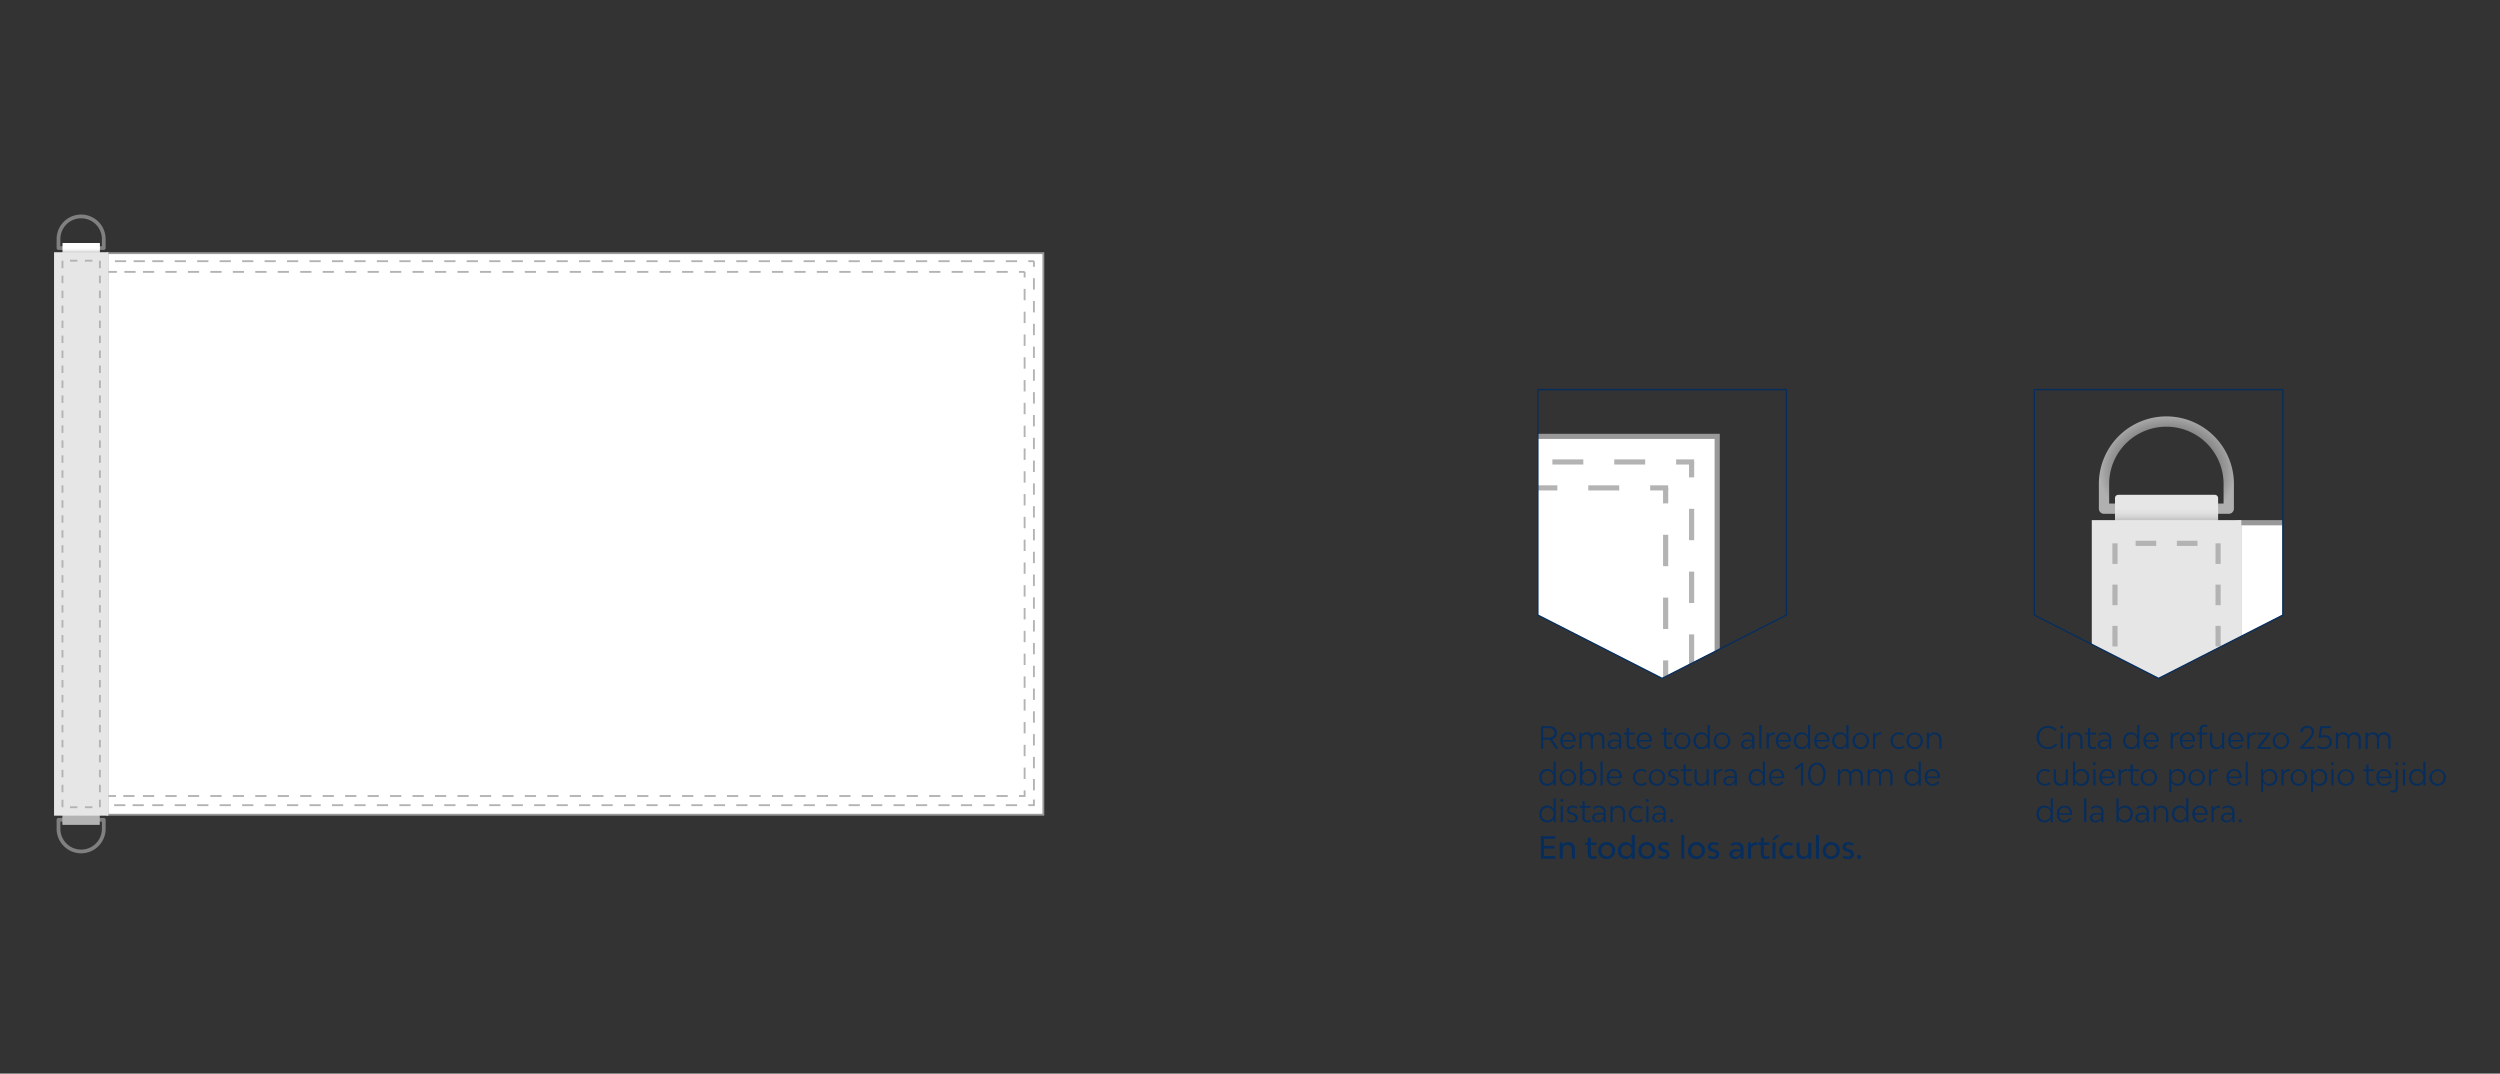 <svg id="Grupo_791" data-name="Grupo 791" xmlns="http://www.w3.org/2000/svg" xmlns:xlink="http://www.w3.org/1999/xlink" width="1637" height="703" viewBox="0 0 1637 703">
  <rect x="0" y="0" width="1637" height="703" fill="#333333" stroke="none"/>
  <defs>
    <linearGradient id="linear-gradient" x1="0.5" y1="1" x2="0.5" gradientUnits="objectBoundingBox">
      <stop offset="0" stop-color="#b3b3b3"/>
      <stop offset="0.03" stop-color="#bcbcbc"/>
      <stop offset="0.15" stop-color="#d9d9d9"/>
      <stop offset="0.27" stop-color="#eee"/>
      <stop offset="0.39" stop-color="#fafafa"/>
      <stop offset="0.51" stop-color="#fff"/>
    </linearGradient>
    <linearGradient id="linear-gradient-2" x1="-503.93" y1="-1020.357" x2="-503.93" y2="-1021.357" xlink:href="#linear-gradient"/>
    <clipPath id="clip-path">
      <path id="Trazado_3189" data-name="Trazado 3189" d="M1446.45,938.51v147.67l81.35,41.46,81.36-41.46V938.51Z" fill="none"/>
    </clipPath>
    <radialGradient id="radial-gradient" cx="0.508" cy="0.553" r="0.7" gradientTransform="translate(0.141 0.099) scale(0.722 0.83)" gradientUnits="objectBoundingBox">
      <stop offset="0" stop-color="#383939"/>
      <stop offset="0.15" stop-color="#3e3f3f"/>
      <stop offset="0.36" stop-color="#515252"/>
      <stop offset="0.61" stop-color="#707171"/>
      <stop offset="0.88" stop-color="#9b9b9b"/>
      <stop offset="1" stop-color="#b0b0b0"/>
    </radialGradient>
    <linearGradient id="linear-gradient-3" x1="0.5" y1="1" x2="0.5" gradientUnits="objectBoundingBox">
      <stop offset="0" stop-color="#b3b3b3"/>
      <stop offset="0.08" stop-color="silver"/>
      <stop offset="0.22" stop-color="#d5d5d5"/>
      <stop offset="0.37" stop-color="#e1e1e1"/>
      <stop offset="0.51" stop-color="#e6e6e6"/>
    </linearGradient>
    <linearGradient id="linear-gradient-4" x1="-223.053" y1="-460.221" x2="-223.053" y2="-461.221" xlink:href="#linear-gradient"/>
    <clipPath id="clip-path-2">
      <path id="Trazado_3207" data-name="Trazado 3207" d="M1121.36,938.51v147.67l81.36,41.46,81.35-41.46V938.51Z" fill="none"/>
    </clipPath>
    <linearGradient id="linear-gradient-5" x1="0.5" y1="1" x2="0.5" y2="0" xlink:href="#linear-gradient"/>
    <linearGradient id="linear-gradient-6" x1="-162.934" y1="-454.033" x2="-162.934" y2="-455.033" xlink:href="#linear-gradient"/>
  </defs>
  <g id="Grupo_790" data-name="Grupo 790" transform="translate(-2252.486 1615.095)">
    <g id="Grupo_114" data-name="Grupo 114" transform="translate(2138.126 -2298.52)">
      <path id="Trazado_655" data-name="Trazado 655" d="M182.31,847.08H152.66a1.229,1.229,0,0,1-1.23-1.23v-5.89a16.05,16.05,0,0,1,32.1,0v5.89a1.229,1.229,0,0,1-1.23,1.23Zm-28.42-2.45h27.2v-4.66a13.6,13.6,0,0,0-27.2,0v4.66Z" fill="gray"/>
      <path id="Trazado_656" data-name="Trazado 656" d="M155.57,842.56h23.91a.3.3,0,0,1,.3.3v6.33H155.27v-6.33a.3.3,0,0,1,.3-.3Z" fill="url(#linear-gradient)"/>
    </g>
    <g id="Grupo_115" data-name="Grupo 115" transform="translate(2138.126 -2298.52)">
      <path id="Trazado_657" data-name="Trazado 657" d="M167.48,1242.18a16.068,16.068,0,0,1-16.05-16.05v-5.89a1.229,1.229,0,0,1,1.23-1.23h29.65a1.229,1.229,0,0,1,1.23,1.23v5.89a16.068,16.068,0,0,1-16.05,16.05Zm-13.59-20.71v4.66a13.6,13.6,0,0,0,27.2,0v-4.66h-27.2Z" fill="gray"/>
      <path id="Trazado_658" data-name="Trazado 658" d="M155.49,1216.91H179.4a.3.3,0,0,1,.3.3v6.33H155.19v-6.33a.3.3,0,0,1,.3-.3Z" transform="translate(334.89 2440.44) rotate(180)" fill="url(#linear-gradient-2)"/>
    </g>
    <g id="Grupo_116" data-name="Grupo 116" transform="translate(2138.126 -2298.52)">
      <rect id="Rectángulo_1" data-name="Rectángulo 1" width="612.86" height="367.71" transform="translate(184.68 849.19)" fill="#fff"/>
      <path id="Trazado_659" data-name="Trazado 659" d="M798.15,1217.52H184.07V848.58H798.15Zm-612.85-1.23H796.93V849.8H185.3Z" fill="#999"/>
    </g>
    <g id="Grupo_117" data-name="Grupo 117" transform="translate(2138.126 -2298.52)">
      <rect id="Rectángulo_2" data-name="Rectángulo 2" width="1.23" height="3.68" transform="translate(784.67 861.45)" fill="#b3b3b3"/>
      <path id="Trazado_660" data-name="Trazado 660" d="M785.89,1193.51h-1.23v-7.46h1.23Zm0-14.93h-1.23v-7.46h1.23Zm0-14.92h-1.23v-7.46h1.23Zm0-14.93h-1.23v-7.46h1.23Zm0-14.93h-1.23v-7.46h1.23Zm0-14.92h-1.23v-7.46h1.23Zm0-14.93h-1.23v-7.46h1.23Zm0-14.93h-1.23v-7.46h1.23Zm0-14.92h-1.23v-7.46h1.23Zm0-14.93h-1.23v-7.46h1.23Zm0-14.93h-1.23v-7.46h1.23Zm0-14.92h-1.23v-7.46h1.23Zm0-14.93h-1.23v-7.46h1.23Zm0-14.93h-1.23V992h1.23Zm0-14.92h-1.23v-7.46h1.23Zm0-14.93h-1.23v-7.46h1.23Zm0-14.93h-1.23v-7.46h1.23Zm0-14.92h-1.23V932.3h1.23Zm0-14.93h-1.23v-7.46h1.23Zm0-14.92h-1.23v-7.46h1.23Zm0-14.93h-1.23v-7.46h1.23Zm0-14.93h-1.23v-7.46h1.23Z" fill="#b3b3b3"/>
      <path id="Trazado_661" data-name="Trazado 661" d="M785.89,1205.26H781.6v-1.22h3.07v-3.07h1.22Z" fill="#b3b3b3"/>
      <rect id="Rectángulo_3" data-name="Rectángulo 3" width="7.35" height="1.23" transform="translate(766.9 1204.04)" fill="#b3b3b3"/>
      <rect id="Rectángulo_4" data-name="Rectángulo 4" width="7.35" height="1.23" transform="translate(752.19 1204.04)" fill="#b3b3b3"/>
      <rect id="Rectángulo_5" data-name="Rectángulo 5" width="7.35" height="1.23" transform="translate(737.48 1204.04)" fill="#b3b3b3"/>
      <rect id="Rectángulo_6" data-name="Rectángulo 6" width="7.35" height="1.23" transform="translate(722.77 1204.04)" fill="#b3b3b3"/>
      <rect id="Rectángulo_7" data-name="Rectángulo 7" width="7.35" height="1.23" transform="translate(708.06 1204.04)" fill="#b3b3b3"/>
      <rect id="Rectángulo_8" data-name="Rectángulo 8" width="7.35" height="1.23" transform="translate(693.35 1204.04)" fill="#b3b3b3"/>
      <rect id="Rectángulo_9" data-name="Rectángulo 9" width="7.35" height="1.23" transform="translate(678.64 1204.04)" fill="#b3b3b3"/>
      <rect id="Rectángulo_10" data-name="Rectángulo 10" width="7.35" height="1.23" transform="translate(663.94 1204.04)" fill="#b3b3b3"/>
      <rect id="Rectángulo_11" data-name="Rectángulo 11" width="7.35" height="1.23" transform="translate(649.23 1204.04)" fill="#b3b3b3"/>
      <rect id="Rectángulo_12" data-name="Rectángulo 12" width="7.35" height="1.23" transform="translate(634.52 1204.04)" fill="#b3b3b3"/>
      <rect id="Rectángulo_13" data-name="Rectángulo 13" width="7.35" height="1.23" transform="translate(619.81 1204.04)" fill="#b3b3b3"/>
      <rect id="Rectángulo_14" data-name="Rectángulo 14" width="7.35" height="1.23" transform="translate(605.1 1204.04)" fill="#b3b3b3"/>
      <rect id="Rectángulo_15" data-name="Rectángulo 15" width="7.35" height="1.23" transform="translate(590.39 1204.04)" fill="#b3b3b3"/>
      <rect id="Rectángulo_16" data-name="Rectángulo 16" width="7.35" height="1.23" transform="translate(575.68 1204.04)" fill="#b3b3b3"/>
      <rect id="Rectángulo_17" data-name="Rectángulo 17" width="7.35" height="1.23" transform="translate(560.98 1204.04)" fill="#b3b3b3"/>
      <rect id="Rectángulo_18" data-name="Rectángulo 18" width="7.35" height="1.23" transform="translate(546.27 1204.04)" fill="#b3b3b3"/>
      <rect id="Rectángulo_19" data-name="Rectángulo 19" width="7.35" height="1.23" transform="translate(531.56 1204.04)" fill="#b3b3b3"/>
      <rect id="Rectángulo_20" data-name="Rectángulo 20" width="7.35" height="1.23" transform="translate(516.85 1204.04)" fill="#b3b3b3"/>
      <rect id="Rectángulo_21" data-name="Rectángulo 21" width="7.35" height="1.23" transform="translate(502.14 1204.04)" fill="#b3b3b3"/>
      <rect id="Rectángulo_22" data-name="Rectángulo 22" width="7.35" height="1.23" transform="translate(487.43 1204.04)" fill="#b3b3b3"/>
      <rect id="Rectángulo_23" data-name="Rectángulo 23" width="7.35" height="1.23" transform="translate(472.72 1204.04)" fill="#b3b3b3"/>
      <rect id="Rectángulo_24" data-name="Rectángulo 24" width="7.35" height="1.23" transform="translate(458.02 1204.04)" fill="#b3b3b3"/>
      <rect id="Rectángulo_25" data-name="Rectángulo 25" width="7.35" height="1.23" transform="translate(443.31 1204.04)" fill="#b3b3b3"/>
      <rect id="Rectángulo_26" data-name="Rectángulo 26" width="7.35" height="1.23" transform="translate(428.6 1204.04)" fill="#b3b3b3"/>
      <rect id="Rectángulo_27" data-name="Rectángulo 27" width="7.35" height="1.23" transform="translate(413.89 1204.04)" fill="#b3b3b3"/>
      <rect id="Rectángulo_28" data-name="Rectángulo 28" width="7.35" height="1.23" transform="translate(399.18 1204.04)" fill="#b3b3b3"/>
      <rect id="Rectángulo_29" data-name="Rectángulo 29" width="7.35" height="1.23" transform="translate(384.47 1204.04)" fill="#b3b3b3"/>
      <rect id="Rectángulo_30" data-name="Rectángulo 30" width="7.35" height="1.23" transform="translate(369.77 1204.04)" fill="#b3b3b3"/>
      <rect id="Rectángulo_31" data-name="Rectángulo 31" width="7.35" height="1.23" transform="translate(355.06 1204.04)" fill="#b3b3b3"/>
      <rect id="Rectángulo_32" data-name="Rectángulo 32" width="7.35" height="1.23" transform="translate(340.35 1204.04)" fill="#b3b3b3"/>
      <rect id="Rectángulo_33" data-name="Rectángulo 33" width="7.35" height="1.23" transform="translate(325.64 1204.04)" fill="#b3b3b3"/>
      <rect id="Rectángulo_34" data-name="Rectángulo 34" width="7.35" height="1.23" transform="translate(310.93 1204.04)" fill="#b3b3b3"/>
      <rect id="Rectángulo_35" data-name="Rectángulo 35" width="7.35" height="1.23" transform="translate(296.22 1204.04)" fill="#b3b3b3"/>
      <rect id="Rectángulo_36" data-name="Rectángulo 36" width="7.35" height="1.23" transform="translate(281.51 1204.04)" fill="#b3b3b3"/>
      <rect id="Rectángulo_37" data-name="Rectángulo 37" width="7.35" height="1.23" transform="translate(266.81 1204.04)" fill="#b3b3b3"/>
      <rect id="Rectángulo_38" data-name="Rectángulo 38" width="7.35" height="1.23" transform="translate(252.1 1204.04)" fill="#b3b3b3"/>
      <rect id="Rectángulo_39" data-name="Rectángulo 39" width="7.35" height="1.23" transform="translate(237.39 1204.04)" fill="#b3b3b3"/>
      <rect id="Rectángulo_40" data-name="Rectángulo 40" width="7.35" height="1.23" transform="translate(222.68 1204.04)" fill="#b3b3b3"/>
      <rect id="Rectángulo_41" data-name="Rectángulo 41" width="7.35" height="1.23" transform="translate(207.97 1204.04)" fill="#b3b3b3"/>
      <rect id="Rectángulo_42" data-name="Rectángulo 42" width="7.35" height="1.23" transform="translate(195.09 1204.04)" fill="#b3b3b3"/>
      <rect id="Rectángulo_43" data-name="Rectángulo 43" width="7.35" height="1.23" transform="translate(183.01 1204.04)" fill="#b3b3b3"/>
      <rect id="Rectángulo_44" data-name="Rectángulo 44" width="7.35" height="1.23" transform="translate(766.9 860.84)" fill="#b3b3b3"/>
      <rect id="Rectángulo_45" data-name="Rectángulo 45" width="7.35" height="1.23" transform="translate(752.19 860.84)" fill="#b3b3b3"/>
      <rect id="Rectángulo_46" data-name="Rectángulo 46" width="7.35" height="1.23" transform="translate(737.48 860.84)" fill="#b3b3b3"/>
      <rect id="Rectángulo_47" data-name="Rectángulo 47" width="7.35" height="1.23" transform="translate(722.77 860.84)" fill="#b3b3b3"/>
      <rect id="Rectángulo_48" data-name="Rectángulo 48" width="7.35" height="1.23" transform="translate(708.06 860.84)" fill="#b3b3b3"/>
      <rect id="Rectángulo_49" data-name="Rectángulo 49" width="7.35" height="1.23" transform="translate(693.35 860.84)" fill="#b3b3b3"/>
      <rect id="Rectángulo_50" data-name="Rectángulo 50" width="7.35" height="1.23" transform="translate(678.64 860.84)" fill="#b3b3b3"/>
      <rect id="Rectángulo_51" data-name="Rectángulo 51" width="7.35" height="1.23" transform="translate(663.94 860.84)" fill="#b3b3b3"/>
      <rect id="Rectángulo_52" data-name="Rectángulo 52" width="7.35" height="1.23" transform="translate(649.23 860.84)" fill="#b3b3b3"/>
      <rect id="Rectángulo_53" data-name="Rectángulo 53" width="7.35" height="1.23" transform="translate(634.52 860.84)" fill="#b3b3b3"/>
      <rect id="Rectángulo_54" data-name="Rectángulo 54" width="7.35" height="1.23" transform="translate(619.81 860.84)" fill="#b3b3b3"/>
      <rect id="Rectángulo_55" data-name="Rectángulo 55" width="7.35" height="1.23" transform="translate(605.1 860.84)" fill="#b3b3b3"/>
      <rect id="Rectángulo_56" data-name="Rectángulo 56" width="7.35" height="1.23" transform="translate(590.39 860.84)" fill="#b3b3b3"/>
      <rect id="Rectángulo_57" data-name="Rectángulo 57" width="7.35" height="1.23" transform="translate(575.68 860.84)" fill="#b3b3b3"/>
      <rect id="Rectángulo_58" data-name="Rectángulo 58" width="7.35" height="1.23" transform="translate(560.98 860.84)" fill="#b3b3b3"/>
      <rect id="Rectángulo_59" data-name="Rectángulo 59" width="7.35" height="1.23" transform="translate(546.27 860.84)" fill="#b3b3b3"/>
      <rect id="Rectángulo_60" data-name="Rectángulo 60" width="7.35" height="1.23" transform="translate(531.56 860.84)" fill="#b3b3b3"/>
      <rect id="Rectángulo_61" data-name="Rectángulo 61" width="7.35" height="1.23" transform="translate(516.85 860.84)" fill="#b3b3b3"/>
      <rect id="Rectángulo_62" data-name="Rectángulo 62" width="7.35" height="1.23" transform="translate(502.14 860.84)" fill="#b3b3b3"/>
      <rect id="Rectángulo_63" data-name="Rectángulo 63" width="7.35" height="1.23" transform="translate(487.43 860.84)" fill="#b3b3b3"/>
      <rect id="Rectángulo_64" data-name="Rectángulo 64" width="7.35" height="1.23" transform="translate(472.72 860.84)" fill="#b3b3b3"/>
      <rect id="Rectángulo_65" data-name="Rectángulo 65" width="7.35" height="1.23" transform="translate(458.02 860.84)" fill="#b3b3b3"/>
      <rect id="Rectángulo_66" data-name="Rectángulo 66" width="7.35" height="1.23" transform="translate(443.31 860.84)" fill="#b3b3b3"/>
      <rect id="Rectángulo_67" data-name="Rectángulo 67" width="7.35" height="1.23" transform="translate(428.6 860.84)" fill="#b3b3b3"/>
      <rect id="Rectángulo_68" data-name="Rectángulo 68" width="7.35" height="1.23" transform="translate(413.89 860.84)" fill="#b3b3b3"/>
      <rect id="Rectángulo_69" data-name="Rectángulo 69" width="7.35" height="1.23" transform="translate(399.18 860.84)" fill="#b3b3b3"/>
      <rect id="Rectángulo_70" data-name="Rectángulo 70" width="7.35" height="1.23" transform="translate(384.47 860.84)" fill="#b3b3b3"/>
      <rect id="Rectángulo_71" data-name="Rectángulo 71" width="7.35" height="1.23" transform="translate(369.77 860.84)" fill="#b3b3b3"/>
      <rect id="Rectángulo_72" data-name="Rectángulo 72" width="7.35" height="1.23" transform="translate(355.06 860.84)" fill="#b3b3b3"/>
      <rect id="Rectángulo_73" data-name="Rectángulo 73" width="7.35" height="1.23" transform="translate(340.35 860.84)" fill="#b3b3b3"/>
      <rect id="Rectángulo_74" data-name="Rectángulo 74" width="7.35" height="1.23" transform="translate(325.64 860.84)" fill="#b3b3b3"/>
      <rect id="Rectángulo_75" data-name="Rectángulo 75" width="7.35" height="1.23" transform="translate(310.93 860.84)" fill="#b3b3b3"/>
      <rect id="Rectángulo_76" data-name="Rectángulo 76" width="7.35" height="1.23" transform="translate(296.22 860.84)" fill="#b3b3b3"/>
      <rect id="Rectángulo_77" data-name="Rectángulo 77" width="7.35" height="1.23" transform="translate(281.51 860.84)" fill="#b3b3b3"/>
      <rect id="Rectángulo_78" data-name="Rectángulo 78" width="7.35" height="1.23" transform="translate(266.81 860.84)" fill="#b3b3b3"/>
      <rect id="Rectángulo_79" data-name="Rectángulo 79" width="7.35" height="1.23" transform="translate(252.1 860.84)" fill="#b3b3b3"/>
      <rect id="Rectángulo_80" data-name="Rectángulo 80" width="7.35" height="1.23" transform="translate(237.39 860.84)" fill="#b3b3b3"/>
      <rect id="Rectángulo_81" data-name="Rectángulo 81" width="7.35" height="1.23" transform="translate(222.68 860.84)" fill="#b3b3b3"/>
      <rect id="Rectángulo_82" data-name="Rectángulo 82" width="7.35" height="1.23" transform="translate(207.97 860.84)" fill="#b3b3b3"/>
      <rect id="Rectángulo_83" data-name="Rectángulo 83" width="7.35" height="1.23" transform="translate(195.8 860.84)" fill="#b3b3b3"/>
      <rect id="Rectángulo_84" data-name="Rectángulo 84" width="7.35" height="1.23" transform="translate(183.53 860.84)" fill="#b3b3b3"/>
      <rect id="Rectángulo_85" data-name="Rectángulo 85" width="3.68" height="1.23" transform="translate(781.6 860.84)" fill="#b3b3b3"/>
    </g>
    <g id="Grupo_118" data-name="Grupo 118" transform="translate(2138.126 -2298.52)">
      <rect id="Rectángulo_86" data-name="Rectángulo 86" width="1.23" height="3.68" transform="translate(790.75 854.45)" fill="#b3b3b3"/>
      <rect id="Rectángulo_87" data-name="Rectángulo 87" width="1.23" height="7.46" transform="translate(790.75 1179.04)" fill="#b3b3b3"/>
      <rect id="Rectángulo_88" data-name="Rectángulo 88" width="1.23" height="7.46" transform="translate(790.75 1193.51)" fill="#b3b3b3"/>
      <rect id="Rectángulo_89" data-name="Rectángulo 89" width="1.23" height="7.46" transform="translate(790.75 1164.12)" fill="#b3b3b3"/>
      <rect id="Rectángulo_90" data-name="Rectángulo 90" width="1.23" height="7.46" transform="translate(790.75 1149.19)" fill="#b3b3b3"/>
      <rect id="Rectángulo_91" data-name="Rectángulo 91" width="1.23" height="7.46" transform="translate(790.75 1134.27)" fill="#b3b3b3"/>
      <rect id="Rectángulo_92" data-name="Rectángulo 92" width="1.23" height="7.46" transform="translate(790.75 1119.34)" fill="#b3b3b3"/>
      <rect id="Rectángulo_93" data-name="Rectángulo 93" width="1.23" height="7.46" transform="translate(790.75 1104.41)" fill="#b3b3b3"/>
      <rect id="Rectángulo_94" data-name="Rectángulo 94" width="1.23" height="7.46" transform="translate(790.75 1089.49)" fill="#b3b3b3"/>
      <rect id="Rectángulo_95" data-name="Rectángulo 95" width="1.23" height="7.46" transform="translate(790.75 1074.56)" fill="#b3b3b3"/>
      <rect id="Rectángulo_96" data-name="Rectángulo 96" width="1.23" height="7.46" transform="translate(790.75 1059.63)" fill="#b3b3b3"/>
      <rect id="Rectángulo_97" data-name="Rectángulo 97" width="1.23" height="7.46" transform="translate(790.75 1044.71)" fill="#b3b3b3"/>
      <rect id="Rectángulo_98" data-name="Rectángulo 98" width="1.23" height="7.46" transform="translate(790.75 1029.78)" fill="#b3b3b3"/>
      <rect id="Rectángulo_99" data-name="Rectángulo 99" width="1.23" height="7.46" transform="translate(790.75 1014.85)" fill="#b3b3b3"/>
      <rect id="Rectángulo_100" data-name="Rectángulo 100" width="1.23" height="7.46" transform="translate(790.75 999.93)" fill="#b3b3b3"/>
      <rect id="Rectángulo_101" data-name="Rectángulo 101" width="1.23" height="7.46" transform="translate(790.75 985)" fill="#b3b3b3"/>
      <rect id="Rectángulo_102" data-name="Rectángulo 102" width="1.23" height="7.46" transform="translate(790.75 970.08)" fill="#b3b3b3"/>
      <rect id="Rectángulo_103" data-name="Rectángulo 103" width="1.23" height="7.46" transform="translate(790.75 955.15)" fill="#b3b3b3"/>
      <rect id="Rectángulo_104" data-name="Rectángulo 104" width="1.23" height="7.46" transform="translate(790.75 940.22)" fill="#b3b3b3"/>
      <rect id="Rectángulo_105" data-name="Rectángulo 105" width="1.23" height="7.46" transform="translate(790.75 925.3)" fill="#b3b3b3"/>
      <rect id="Rectángulo_106" data-name="Rectángulo 106" width="1.23" height="7.46" transform="translate(790.75 910.37)" fill="#b3b3b3"/>
      <rect id="Rectángulo_107" data-name="Rectángulo 107" width="1.23" height="7.46" transform="translate(790.75 895.44)" fill="#b3b3b3"/>
      <rect id="Rectángulo_108" data-name="Rectángulo 108" width="1.23" height="7.46" transform="translate(790.75 880.52)" fill="#b3b3b3"/>
      <rect id="Rectángulo_109" data-name="Rectángulo 109" width="1.23" height="7.46" transform="translate(790.75 865.59)" fill="#b3b3b3"/>
      <path id="Trazado_662" data-name="Trazado 662" d="M791.97,1211.26h-4.29v-1.22h3.07v-3.07h1.22Z" fill="#b3b3b3"/>
      <rect id="Rectángulo_110" data-name="Rectángulo 110" width="7.35" height="1.23" transform="translate(772.98 1210.04)" fill="#b3b3b3"/>
      <rect id="Rectángulo_111" data-name="Rectángulo 111" width="7.35" height="1.23" transform="translate(758.27 1210.04)" fill="#b3b3b3"/>
      <rect id="Rectángulo_112" data-name="Rectángulo 112" width="7.35" height="1.23" transform="translate(743.56 1210.04)" fill="#b3b3b3"/>
      <rect id="Rectángulo_113" data-name="Rectángulo 113" width="7.35" height="1.23" transform="translate(728.85 1210.04)" fill="#b3b3b3"/>
      <rect id="Rectángulo_114" data-name="Rectángulo 114" width="7.35" height="1.23" transform="translate(714.14 1210.04)" fill="#b3b3b3"/>
      <rect id="Rectángulo_115" data-name="Rectángulo 115" width="7.35" height="1.23" transform="translate(699.43 1210.04)" fill="#b3b3b3"/>
      <rect id="Rectángulo_116" data-name="Rectángulo 116" width="7.35" height="1.23" transform="translate(684.72 1210.04)" fill="#b3b3b3"/>
      <rect id="Rectángulo_117" data-name="Rectángulo 117" width="7.35" height="1.23" transform="translate(670.02 1210.04)" fill="#b3b3b3"/>
      <rect id="Rectángulo_118" data-name="Rectángulo 118" width="7.35" height="1.23" transform="translate(655.31 1210.04)" fill="#b3b3b3"/>
      <rect id="Rectángulo_119" data-name="Rectángulo 119" width="7.35" height="1.23" transform="translate(640.6 1210.04)" fill="#b3b3b3"/>
      <rect id="Rectángulo_120" data-name="Rectángulo 120" width="7.35" height="1.23" transform="translate(625.89 1210.04)" fill="#b3b3b3"/>
      <rect id="Rectángulo_121" data-name="Rectángulo 121" width="7.35" height="1.23" transform="translate(611.18 1210.04)" fill="#b3b3b3"/>
      <rect id="Rectángulo_122" data-name="Rectángulo 122" width="7.35" height="1.23" transform="translate(596.47 1210.04)" fill="#b3b3b3"/>
      <rect id="Rectángulo_123" data-name="Rectángulo 123" width="7.35" height="1.23" transform="translate(581.77 1210.04)" fill="#b3b3b3"/>
      <rect id="Rectángulo_124" data-name="Rectángulo 124" width="7.35" height="1.23" transform="translate(567.06 1210.04)" fill="#b3b3b3"/>
      <rect id="Rectángulo_125" data-name="Rectángulo 125" width="7.35" height="1.23" transform="translate(552.35 1210.04)" fill="#b3b3b3"/>
      <rect id="Rectángulo_126" data-name="Rectángulo 126" width="7.35" height="1.23" transform="translate(537.64 1210.04)" fill="#b3b3b3"/>
      <rect id="Rectángulo_127" data-name="Rectángulo 127" width="7.35" height="1.23" transform="translate(522.93 1210.04)" fill="#b3b3b3"/>
      <rect id="Rectángulo_128" data-name="Rectángulo 128" width="7.35" height="1.23" transform="translate(508.22 1210.04)" fill="#b3b3b3"/>
      <rect id="Rectángulo_129" data-name="Rectángulo 129" width="7.35" height="1.23" transform="translate(493.51 1210.04)" fill="#b3b3b3"/>
      <rect id="Rectángulo_130" data-name="Rectángulo 130" width="7.35" height="1.23" transform="translate(478.81 1210.04)" fill="#b3b3b3"/>
      <rect id="Rectángulo_131" data-name="Rectángulo 131" width="7.35" height="1.23" transform="translate(464.1 1210.04)" fill="#b3b3b3"/>
      <rect id="Rectángulo_132" data-name="Rectángulo 132" width="7.35" height="1.23" transform="translate(449.39 1210.04)" fill="#b3b3b3"/>
      <rect id="Rectángulo_133" data-name="Rectángulo 133" width="7.35" height="1.23" transform="translate(434.68 1210.04)" fill="#b3b3b3"/>
      <rect id="Rectángulo_134" data-name="Rectángulo 134" width="7.35" height="1.23" transform="translate(419.97 1210.04)" fill="#b3b3b3"/>
      <rect id="Rectángulo_135" data-name="Rectángulo 135" width="7.35" height="1.23" transform="translate(405.26 1210.04)" fill="#b3b3b3"/>
      <rect id="Rectángulo_136" data-name="Rectángulo 136" width="7.35" height="1.23" transform="translate(390.55 1210.04)" fill="#b3b3b3"/>
      <rect id="Rectángulo_137" data-name="Rectángulo 137" width="7.35" height="1.23" transform="translate(375.85 1210.04)" fill="#b3b3b3"/>
      <rect id="Rectángulo_138" data-name="Rectángulo 138" width="7.35" height="1.23" transform="translate(361.14 1210.04)" fill="#b3b3b3"/>
      <rect id="Rectángulo_139" data-name="Rectángulo 139" width="7.35" height="1.23" transform="translate(346.43 1210.04)" fill="#b3b3b3"/>
      <rect id="Rectángulo_140" data-name="Rectángulo 140" width="7.35" height="1.23" transform="translate(331.72 1210.04)" fill="#b3b3b3"/>
      <rect id="Rectángulo_141" data-name="Rectángulo 141" width="7.35" height="1.23" transform="translate(317.01 1210.04)" fill="#b3b3b3"/>
      <rect id="Rectángulo_142" data-name="Rectángulo 142" width="7.35" height="1.23" transform="translate(302.3 1210.04)" fill="#b3b3b3"/>
      <rect id="Rectángulo_143" data-name="Rectángulo 143" width="7.35" height="1.23" transform="translate(287.59 1210.04)" fill="#b3b3b3"/>
      <rect id="Rectángulo_144" data-name="Rectángulo 144" width="7.35" height="1.23" transform="translate(272.89 1210.04)" fill="#b3b3b3"/>
      <rect id="Rectángulo_145" data-name="Rectángulo 145" width="7.35" height="1.23" transform="translate(258.18 1210.04)" fill="#b3b3b3"/>
      <rect id="Rectángulo_146" data-name="Rectángulo 146" width="7.35" height="1.23" transform="translate(243.47 1210.04)" fill="#b3b3b3"/>
      <rect id="Rectángulo_147" data-name="Rectángulo 147" width="7.35" height="1.23" transform="translate(228.76 1210.04)" fill="#b3b3b3"/>
      <rect id="Rectángulo_148" data-name="Rectángulo 148" width="7.35" height="1.23" transform="translate(214.05 1210.04)" fill="#b3b3b3"/>
      <rect id="Rectángulo_149" data-name="Rectángulo 149" width="7.35" height="1.23" transform="translate(201.17 1210.04)" fill="#b3b3b3"/>
      <rect id="Rectángulo_150" data-name="Rectángulo 150" width="7.35" height="1.23" transform="translate(189.09 1210.04)" fill="#b3b3b3"/>
      <rect id="Rectángulo_151" data-name="Rectángulo 151" width="7.35" height="1.23" transform="translate(772.98 853.84)" fill="#b3b3b3"/>
      <rect id="Rectángulo_152" data-name="Rectángulo 152" width="7.35" height="1.23" transform="translate(758.27 853.84)" fill="#b3b3b3"/>
      <rect id="Rectángulo_153" data-name="Rectángulo 153" width="7.35" height="1.23" transform="translate(743.56 853.84)" fill="#b3b3b3"/>
      <rect id="Rectángulo_154" data-name="Rectángulo 154" width="7.35" height="1.23" transform="translate(728.85 853.84)" fill="#b3b3b3"/>
      <rect id="Rectángulo_155" data-name="Rectángulo 155" width="7.35" height="1.23" transform="translate(714.14 853.84)" fill="#b3b3b3"/>
      <rect id="Rectángulo_156" data-name="Rectángulo 156" width="7.35" height="1.23" transform="translate(699.43 853.84)" fill="#b3b3b3"/>
      <rect id="Rectángulo_157" data-name="Rectángulo 157" width="7.35" height="1.23" transform="translate(684.72 853.84)" fill="#b3b3b3"/>
      <rect id="Rectángulo_158" data-name="Rectángulo 158" width="7.35" height="1.23" transform="translate(670.02 853.84)" fill="#b3b3b3"/>
      <rect id="Rectángulo_159" data-name="Rectángulo 159" width="7.35" height="1.23" transform="translate(655.31 853.84)" fill="#b3b3b3"/>
      <rect id="Rectángulo_160" data-name="Rectángulo 160" width="7.35" height="1.23" transform="translate(640.6 853.84)" fill="#b3b3b3"/>
      <rect id="Rectángulo_161" data-name="Rectángulo 161" width="7.35" height="1.23" transform="translate(625.89 853.84)" fill="#b3b3b3"/>
      <rect id="Rectángulo_162" data-name="Rectángulo 162" width="7.35" height="1.23" transform="translate(611.18 853.84)" fill="#b3b3b3"/>
      <rect id="Rectángulo_163" data-name="Rectángulo 163" width="7.35" height="1.23" transform="translate(596.47 853.84)" fill="#b3b3b3"/>
      <rect id="Rectángulo_164" data-name="Rectángulo 164" width="7.35" height="1.23" transform="translate(581.77 853.84)" fill="#b3b3b3"/>
      <rect id="Rectángulo_165" data-name="Rectángulo 165" width="7.35" height="1.23" transform="translate(567.06 853.84)" fill="#b3b3b3"/>
      <rect id="Rectángulo_166" data-name="Rectángulo 166" width="7.35" height="1.23" transform="translate(552.35 853.84)" fill="#b3b3b3"/>
      <rect id="Rectángulo_167" data-name="Rectángulo 167" width="7.35" height="1.23" transform="translate(537.64 853.84)" fill="#b3b3b3"/>
      <rect id="Rectángulo_168" data-name="Rectángulo 168" width="7.35" height="1.23" transform="translate(522.93 853.84)" fill="#b3b3b3"/>
      <rect id="Rectángulo_169" data-name="Rectángulo 169" width="7.35" height="1.23" transform="translate(508.22 853.84)" fill="#b3b3b3"/>
      <rect id="Rectángulo_170" data-name="Rectángulo 170" width="7.35" height="1.23" transform="translate(493.51 853.84)" fill="#b3b3b3"/>
      <rect id="Rectángulo_171" data-name="Rectángulo 171" width="7.35" height="1.23" transform="translate(478.81 853.84)" fill="#b3b3b3"/>
      <rect id="Rectángulo_172" data-name="Rectángulo 172" width="7.35" height="1.23" transform="translate(464.1 853.84)" fill="#b3b3b3"/>
      <rect id="Rectángulo_173" data-name="Rectángulo 173" width="7.35" height="1.23" transform="translate(449.39 853.84)" fill="#b3b3b3"/>
      <rect id="Rectángulo_174" data-name="Rectángulo 174" width="7.35" height="1.23" transform="translate(434.68 853.84)" fill="#b3b3b3"/>
      <rect id="Rectángulo_175" data-name="Rectángulo 175" width="7.35" height="1.23" transform="translate(419.97 853.84)" fill="#b3b3b3"/>
      <rect id="Rectángulo_176" data-name="Rectángulo 176" width="7.35" height="1.23" transform="translate(405.26 853.84)" fill="#b3b3b3"/>
      <rect id="Rectángulo_177" data-name="Rectángulo 177" width="7.35" height="1.23" transform="translate(390.55 853.84)" fill="#b3b3b3"/>
      <rect id="Rectángulo_178" data-name="Rectángulo 178" width="7.35" height="1.23" transform="translate(375.85 853.84)" fill="#b3b3b3"/>
      <rect id="Rectángulo_179" data-name="Rectángulo 179" width="7.35" height="1.23" transform="translate(361.14 853.84)" fill="#b3b3b3"/>
      <rect id="Rectángulo_180" data-name="Rectángulo 180" width="7.35" height="1.23" transform="translate(346.43 853.84)" fill="#b3b3b3"/>
      <rect id="Rectángulo_181" data-name="Rectángulo 181" width="7.35" height="1.23" transform="translate(331.72 853.84)" fill="#b3b3b3"/>
      <rect id="Rectángulo_182" data-name="Rectángulo 182" width="7.35" height="1.23" transform="translate(317.01 853.84)" fill="#b3b3b3"/>
      <rect id="Rectángulo_183" data-name="Rectángulo 183" width="7.35" height="1.23" transform="translate(302.3 853.84)" fill="#b3b3b3"/>
      <rect id="Rectángulo_184" data-name="Rectángulo 184" width="7.35" height="1.23" transform="translate(287.59 853.84)" fill="#b3b3b3"/>
      <rect id="Rectángulo_185" data-name="Rectángulo 185" width="7.35" height="1.23" transform="translate(272.89 853.84)" fill="#b3b3b3"/>
      <rect id="Rectángulo_186" data-name="Rectángulo 186" width="7.35" height="1.23" transform="translate(258.18 853.84)" fill="#b3b3b3"/>
      <rect id="Rectángulo_187" data-name="Rectángulo 187" width="7.35" height="1.23" transform="translate(243.47 853.84)" fill="#b3b3b3"/>
      <rect id="Rectángulo_188" data-name="Rectángulo 188" width="7.35" height="1.23" transform="translate(228.76 853.84)" fill="#b3b3b3"/>
      <rect id="Rectángulo_189" data-name="Rectángulo 189" width="7.35" height="1.23" transform="translate(214.05 853.84)" fill="#b3b3b3"/>
      <rect id="Rectángulo_190" data-name="Rectángulo 190" width="7.35" height="1.23" transform="translate(201.88 853.84)" fill="#b3b3b3"/>
      <rect id="Rectángulo_191" data-name="Rectángulo 191" width="7.35" height="1.23" transform="translate(189.61 853.84)" fill="#b3b3b3"/>
      <rect id="Rectángulo_192" data-name="Rectángulo 192" width="3.68" height="1.23" transform="translate(787.68 853.84)" fill="#b3b3b3"/>
    </g>
    <g id="Grupo_119" data-name="Grupo 119" transform="translate(2138.126 -2298.52)">
      <rect id="Rectángulo_193" data-name="Rectángulo 193" width="34.32" height="367.71" transform="translate(150.36 849.19)" fill="#e6e6e6"/>
      <path id="Trazado_663" data-name="Trazado 663" d="M185.3,1217.52H149.75V848.58H185.3Zm-34.32-1.23h33.09V849.8H150.98Z" fill="#e6e6e6"/>
    </g>
    <path id="Trazado_664" data-name="Trazado 664" d="M174.88,1212.62h-4.9v-1.23h4.9Zm-9.81,0h-4.9v-1.23h4.9Zm15.32-.62h-1.23v-4.9h1.23Zm-24.51,0h-1.23v-4.9h1.23Zm24.51-9.8h-1.23v-4.9h1.23Zm-24.51,0h-1.23v-4.9h1.23Zm24.51-9.81h-1.23v-4.9h1.23Zm-24.51,0h-1.23v-4.9h1.23Zm24.51-9.8h-1.23v-4.9h1.23Zm-24.51,0h-1.23v-4.9h1.23Zm24.51-9.81h-1.23v-4.9h1.23Zm-24.51,0h-1.23v-4.9h1.23Zm24.51-9.81h-1.23v-4.9h1.23Zm-24.51,0h-1.23v-4.9h1.23Zm24.51-9.8h-1.23v-4.9h1.23Zm-24.51,0h-1.23v-4.9h1.23Zm24.51-9.81h-1.23v-4.9h1.23Zm-24.51,0h-1.23v-4.9h1.23Zm24.51-9.8h-1.23v-4.9h1.23Zm-24.51,0h-1.23v-4.9h1.23Zm24.51-9.81h-1.23v-4.9h1.23Zm-24.51,0h-1.23v-4.9h1.23Zm24.51-9.8h-1.23v-4.9h1.23Zm-24.51,0h-1.23v-4.9h1.23Zm24.51-9.81h-1.23v-4.9h1.23Zm-24.51,0h-1.23v-4.9h1.23Zm24.51-9.8h-1.23v-4.9h1.23Zm-24.51,0h-1.23v-4.9h1.23Zm24.51-9.81h-1.23v-4.9h1.23Zm-24.51,0h-1.23v-4.9h1.23Zm24.51-9.81h-1.23v-4.9h1.23Zm-24.51,0h-1.23v-4.9h1.23Zm24.51-9.8h-1.23v-4.9h1.23Zm-24.51,0h-1.23v-4.9h1.23Zm24.51-9.81h-1.23v-4.9h1.23Zm-24.51,0h-1.23v-4.9h1.23Zm24.51-9.8h-1.23v-4.9h1.23Zm-24.51,0h-1.23v-4.9h1.23Zm24.51-9.81h-1.23v-4.9h1.23Zm-24.51,0h-1.23v-4.9h1.23Zm24.51-9.8h-1.23v-4.9h1.23Zm-24.51,0h-1.23v-4.9h1.23Zm24.51-9.81h-1.23v-4.9h1.23Zm-24.51,0h-1.23v-4.9h1.23Zm24.51-9.81h-1.23v-4.9h1.23Zm-24.51,0h-1.23v-4.9h1.23Zm24.51-9.8h-1.23v-4.9h1.23Zm-24.51,0h-1.23v-4.9h1.23Zm24.51-9.81h-1.23v-4.9h1.23Zm-24.51,0h-1.23v-4.9h1.23Zm24.51-9.8h-1.23v-4.9h1.23Zm-24.51,0h-1.23v-4.9h1.23Zm24.51-9.81h-1.23v-4.9h1.23Zm-24.51,0h-1.23v-4.9h1.23Zm24.51-9.8h-1.23v-4.9h1.23Zm-24.51,0h-1.23v-4.9h1.23Zm24.51-9.81h-1.23v-4.9h1.23Zm-24.51,0h-1.23v-4.9h1.23Zm24.51-9.81h-1.23v-4.9h1.23Zm-24.51,0h-1.23v-4.9h1.23Zm24.51-9.8h-1.23v-4.9h1.23Zm-24.51,0h-1.23v-4.9h1.23Zm24.51-9.81h-1.23v-4.9h1.23Zm-24.51,0h-1.23v-4.9h1.23Zm24.51-9.8h-1.23v-4.9h1.23Zm-24.51,0h-1.23v-4.9h1.23Zm24.51-9.81h-1.23v-4.9h1.23Zm-24.51,0h-1.23v-4.9h1.23Zm24.51-9.8h-1.23v-4.9h1.23Zm-24.51,0h-1.23v-4.9h1.23Zm24.51-9.81h-1.23v-4.9h1.23Zm-24.51,0h-1.23v-4.9h1.23Zm24.51-9.81h-1.23v-4.9h1.23Zm-24.51,0h-1.23v-4.9h1.23Zm24.51-9.8h-1.23v-4.9h1.23Zm-24.51,0h-1.23v-4.9h1.23Zm19-4.29h-4.9v-1.23h4.9Zm-9.81,0h-4.9v-1.23h4.9Z" transform="translate(2138.126 -2298.52)" fill="#b3b3b3"/>
    <g id="Grupo_617" data-name="Grupo 617" transform="translate(2138.126 -2298.52)" clip-path="url(#clip-path)">
      <g id="Grupo_616" data-name="Grupo 616">
        <g id="Grupo_611" data-name="Grupo 611">
          <path id="Trazado_3175" data-name="Trazado 3175" d="M1573.74,1019.88h-81.66a3.376,3.376,0,0,1-3.38-3.38v-16.21a44.21,44.21,0,1,1,88.42,0v16.21a3.376,3.376,0,0,1-3.38,3.38Zm-78.29-6.75h74.91v-12.84a37.46,37.46,0,1,0-74.92,0v12.84Z" fill="url(#radial-gradient)"/>
          <path id="Trazado_3176" data-name="Trazado 3176" d="M1501.39,1007.44h63.25a2.142,2.142,0,0,1,2.14,2.14v16.13h-67.52v-16.13a2.142,2.142,0,0,1,2.14-2.14Z" fill="url(#linear-gradient-3)"/>
        </g>
        <g id="Grupo_612" data-name="Grupo 612">
          <path id="Trazado_3177" data-name="Trazado 3177" d="M1532.91,2108.2a44.257,44.257,0,0,1-44.21-44.21v-16.21a3.376,3.376,0,0,1,3.38-3.38h81.66a3.376,3.376,0,0,1,3.38,3.38v16.21a44.257,44.257,0,0,1-44.21,44.21Zm-37.46-57.04V2064a37.46,37.46,0,0,0,74.92,0v-12.84h-74.91Z" fill="gray"/>
          <path id="Trazado_3178" data-name="Trazado 3178" d="M1499.34,2038.58h66.92a.3.3,0,0,1,.3.3v17.97h-67.52v-17.97a.3.3,0,0,1,.3-.3Z" transform="translate(3065.61 4095.42) rotate(180)" fill="url(#linear-gradient-4)"/>
        </g>
        <g id="Grupo_613" data-name="Grupo 613">
          <rect id="Rectángulo_344" data-name="Rectángulo 344" width="1688.12" height="1012.87" transform="translate(1580.28 1025.71)" fill="#fff"/>
          <path id="Trazado_3179" data-name="Trazado 3179" d="M3270.09,2040.26H1578.6V1024.01H3270.09Zm-1688.12-3.37H3266.71V1027.4H1581.97Z" fill="#999"/>
        </g>
        <g id="Grupo_614" data-name="Grupo 614">
          <rect id="Rectángulo_345" data-name="Rectángulo 345" width="3.38" height="10.13" transform="translate(3232.95 1059.47)" fill="#b3b3b3"/>
          <path id="Trazado_3180" data-name="Trazado 3180" d="M3236.33,1974.13h-3.38v-20.56h3.38Zm0-41.12h-3.38v-20.56h3.38Zm0-41.11h-3.38v-20.56h3.38Zm0-41.12h-3.38v-20.56h3.38Zm0-41.11h-3.38v-20.56h3.38Zm0-41.12h-3.38v-20.56h3.38Zm0-41.11h-3.38v-20.56h3.38Zm0-41.12h-3.38v-20.56h3.38Zm0-41.11h-3.38v-20.56h3.38Zm0-41.12h-3.38v-20.56h3.38Zm0-41.11h-3.38v-20.56h3.38Zm0-41.12h-3.38V1501.3h3.38Zm0-41.11h-3.38v-20.56h3.38Zm0-41.12h-3.38v-20.56h3.38Zm0-41.11h-3.38v-20.56h3.38Zm0-41.12h-3.38v-20.56h3.38Zm0-41.11h-3.38v-20.56h3.38Zm0-41.12h-3.38v-20.56h3.38Zm0-41.11h-3.38V1213.5h3.38Zm0-41.12h-3.38v-20.56h3.38Zm0-41.11h-3.38v-20.56h3.38Zm0-41.12h-3.38v-20.56h3.38Z" fill="#b3b3b3"/>
          <path id="Trazado_3181" data-name="Trazado 3181" d="M3236.33,2006.5h-11.82v-3.37h8.44v-8.44h3.38Z" fill="#b3b3b3"/>
          <path id="Trazado_3182" data-name="Trazado 3182" d="M3204.25,2006.5h-20.26v-3.38h20.26Zm-40.51,0h-20.26v-3.38h20.26Zm-40.52,0h-20.26v-3.38h20.26Zm-40.51,0h-20.26v-3.38h20.26Zm-40.52,0h-20.26v-3.38h20.26Zm-40.51,0h-20.26v-3.38h20.26Zm-40.52,0H2940.9v-3.38h20.26Zm-40.51,0h-20.26v-3.38h20.26Zm-40.52,0h-20.26v-3.38h20.26Zm-40.51,0h-20.26v-3.38h20.26Zm-40.52,0h-20.26v-3.38h20.26Zm-40.51,0h-20.26v-3.38h20.26Zm-40.52,0h-20.26v-3.38h20.26Zm-40.51,0H2657.3v-3.38h20.26Zm-40.52,0h-20.26v-3.38h20.26Zm-40.51,0h-20.26v-3.38h20.26Zm-40.52,0h-20.26v-3.38h20.26Zm-40.51,0h-20.26v-3.38h20.26Zm-40.52,0h-20.26v-3.38h20.26Zm-40.51,0h-20.26v-3.38h20.26Zm-40.52,0h-20.26v-3.38h20.26Zm-40.51,0h-20.26v-3.38h20.26Zm-40.52,0h-20.26v-3.38h20.26Zm-40.51,0h-20.26v-3.38h20.26Zm-40.52,0h-20.26v-3.38h20.26Zm-40.51,0h-20.26v-3.38h20.26Zm-40.51,0h-20.26v-3.38h20.26Zm-40.52,0h-20.26v-3.38h20.26Zm-40.51,0h-20.26v-3.38h20.26Zm-40.52,0h-20.26v-3.38h20.26Zm-40.51,0h-20.26v-3.38h20.26Zm-40.52,0h-20.26v-3.38h20.26Zm-40.51,0h-20.26v-3.38h20.26Zm-40.52,0H1847v-3.38h20.26Zm-40.51,0h-20.26v-3.38h20.26Zm-40.52,0h-20.26v-3.38h20.26Zm-40.51,0h-20.26v-3.38h20.26Zm-40.52,0h-20.26v-3.38h20.26Zm-40.51,0h-20.26v-3.38h20.26Z" fill="#b3b3b3"/>
          <path id="Trazado_3183" data-name="Trazado 3183" d="M1624.17,2006.5h-11.81v-11.81h3.37v8.44h8.44Z" fill="#b3b3b3"/>
          <path id="Trazado_3184" data-name="Trazado 3184" d="M1615.73,1974.13h-3.38v-20.56h3.38Zm0-41.12h-3.38v-20.56h3.38Zm0-41.11h-3.38v-20.56h3.38Zm0-41.12h-3.38v-20.56h3.38Zm0-41.11h-3.38v-20.56h3.38Zm0-41.12h-3.38v-20.56h3.38Zm0-41.11h-3.38v-20.56h3.38Zm0-41.12h-3.38v-20.56h3.38Zm0-41.11h-3.38v-20.56h3.38Zm0-41.12h-3.38v-20.56h3.38Zm0-41.11h-3.38v-20.56h3.38Zm0-41.12h-3.38V1501.3h3.38Zm0-41.11h-3.38v-20.56h3.38Zm0-41.12h-3.38v-20.56h3.38Zm0-41.11h-3.38v-20.56h3.38Zm0-41.12h-3.38v-20.56h3.38Zm0-41.11h-3.38v-20.56h3.38Zm0-41.12h-3.38v-20.56h3.38Zm0-41.11h-3.38V1213.5h3.38Zm0-41.12h-3.38v-20.56h3.38Zm0-41.11h-3.38v-20.56h3.38Zm0-41.12h-3.38v-20.56h3.38Z" fill="#b3b3b3"/>
          <path id="Trazado_3185" data-name="Trazado 3185" d="M1615.73,1069.6h-3.37v-11.82h11.81v3.38h-8.44Z" fill="#b3b3b3"/>
          <path id="Trazado_3186" data-name="Trazado 3186" d="M3204.25,1061.16h-20.26v-3.38h20.26Zm-40.51,0h-20.26v-3.38h20.26Zm-40.52,0h-20.26v-3.38h20.26Zm-40.51,0h-20.26v-3.38h20.26Zm-40.52,0h-20.26v-3.38h20.26Zm-40.51,0h-20.26v-3.38h20.26Zm-40.52,0H2940.9v-3.38h20.26Zm-40.51,0h-20.26v-3.38h20.26Zm-40.52,0h-20.26v-3.38h20.26Zm-40.51,0h-20.26v-3.38h20.26Zm-40.52,0h-20.26v-3.38h20.26Zm-40.51,0h-20.26v-3.38h20.26Zm-40.52,0h-20.26v-3.38h20.26Zm-40.51,0H2657.3v-3.38h20.26Zm-40.52,0h-20.26v-3.38h20.26Zm-40.51,0h-20.26v-3.38h20.26Zm-40.52,0h-20.26v-3.38h20.26Zm-40.51,0h-20.26v-3.38h20.26Zm-40.52,0h-20.26v-3.38h20.26Zm-40.51,0h-20.26v-3.38h20.26Zm-40.52,0h-20.26v-3.38h20.26Zm-40.51,0h-20.26v-3.38h20.26Zm-40.52,0h-20.26v-3.38h20.26Zm-40.51,0h-20.26v-3.38h20.26Zm-40.52,0h-20.26v-3.38h20.26Zm-40.51,0h-20.26v-3.38h20.26Zm-40.51,0h-20.26v-3.38h20.26Zm-40.52,0h-20.26v-3.38h20.26Zm-40.51,0h-20.26v-3.38h20.26Zm-40.52,0h-20.26v-3.38h20.26Zm-40.51,0h-20.26v-3.38h20.26Zm-40.52,0h-20.26v-3.38h20.26Zm-40.51,0h-20.26v-3.38h20.26Zm-40.52,0H1847v-3.38h20.26Zm-40.51,0h-20.26v-3.38h20.26Zm-40.52,0h-20.26v-3.38h20.26Zm-40.51,0h-20.26v-3.38h20.26Zm-40.52,0h-20.26v-3.38h20.26Zm-40.51,0h-20.26v-3.38h20.26Z" fill="#b3b3b3"/>
          <rect id="Rectángulo_346" data-name="Rectángulo 346" width="10.13" height="3.38" transform="translate(3224.51 1057.78)" fill="#b3b3b3"/>
        </g>
        <g id="Grupo_615" data-name="Grupo 615">
          <rect id="Rectángulo_347" data-name="Rectángulo 347" width="94.53" height="1012.87" transform="translate(1485.75 1025.71)" fill="#e6e6e6"/>
          <path id="Trazado_3187" data-name="Trazado 3187" d="M1581.97,2040.26h-97.91V1024.01h97.91Zm-94.54-3.37h91.16V1027.4h-91.16Z" fill="#e6e6e6"/>
        </g>
        <path id="Trazado_3188" data-name="Trazado 3188" d="M1553.27,2026.76h-13.5v-3.38h13.5Zm-27.01,0h-13.5v-3.38h13.5Zm42.2-1.69h-3.38v-13.5h3.38Zm-67.52,0h-3.38v-13.5h3.38Zm67.52-27.01h-3.38v-13.5h3.38Zm-67.52,0h-3.38v-13.5h3.38Zm67.52-27.01h-3.38v-13.5h3.38Zm-67.52,0h-3.38v-13.5h3.38Zm67.52-27.01h-3.38v-13.5h3.38Zm-67.52,0h-3.38v-13.5h3.38Zm67.52-27.01h-3.38v-13.5h3.38Zm-67.52,0h-3.38v-13.5h3.38Zm67.52-27.01h-3.38v-13.5h3.38Zm-67.52,0h-3.38v-13.5h3.38Zm67.52-27.01h-3.38v-13.5h3.38Zm-67.52,0h-3.38v-13.5h3.38Zm67.52-27.01h-3.38v-13.5h3.38Zm-67.52,0h-3.38v-13.5h3.38Zm67.52-27.01h-3.38v-13.5h3.38Zm-67.52,0h-3.38v-13.5h3.38Zm67.52-27.01h-3.38v-13.5h3.38Zm-67.52,0h-3.38v-13.5h3.38Zm67.52-27.01h-3.38v-13.5h3.38Zm-67.52,0h-3.38v-13.5h3.38Zm67.52-27.01h-3.38v-13.5h3.38Zm-67.52,0h-3.38v-13.5h3.38Zm67.52-27.01h-3.38v-13.5h3.38Zm-67.52,0h-3.38v-13.5h3.38Zm67.52-27.01h-3.38v-13.5h3.38Zm-67.52,0h-3.38v-13.5h3.38Zm67.52-27.01h-3.38v-13.5h3.38Zm-67.52,0h-3.38v-13.5h3.38Zm67.52-27.01h-3.38v-13.5h3.38Zm-67.52,0h-3.38v-13.5h3.38Zm67.52-27.01h-3.38v-13.5h3.38Zm-67.52,0h-3.38v-13.5h3.38Zm67.52-27.01h-3.38v-13.5h3.38Zm-67.52,0h-3.38v-13.5h3.38Zm67.52-27.01h-3.38v-13.5h3.38Zm-67.52,0h-3.38v-13.5h3.38Zm67.52-27.01h-3.38v-13.5h3.38Zm-67.52,0h-3.38v-13.5h3.38Zm67.52-27.01h-3.38v-13.5h3.38Zm-67.52,0h-3.38v-13.5h3.38Zm67.52-27.01h-3.38v-13.5h3.38Zm-67.52,0h-3.38v-13.5h3.38Zm67.52-27.01h-3.38v-13.5h3.38Zm-67.52,0h-3.38v-13.5h3.38Zm67.52-27.01h-3.38v-13.5h3.38Zm-67.52,0h-3.38v-13.5h3.38Zm67.52-27.01h-3.38v-13.5h3.38Zm-67.52,0h-3.38v-13.5h3.38Zm67.52-27.01h-3.38v-13.5h3.38Zm-67.52,0h-3.38v-13.5h3.38Zm67.52-27.01h-3.38v-13.5h3.38Zm-67.52,0h-3.38v-13.5h3.38Zm67.52-27.01h-3.38v-13.5h3.38Zm-67.52,0h-3.38v-13.5h3.38Zm67.52-27.01h-3.38v-13.5h3.38Zm-67.52,0h-3.38v-13.5h3.38Zm67.52-27.01h-3.38v-13.5h3.38Zm-67.52,0h-3.38v-13.5h3.38Zm67.52-27.01h-3.38v-13.5h3.38Zm-67.52,0h-3.38v-13.5h3.38Zm67.52-27.01h-3.38v-13.5h3.38Zm-67.52,0h-3.38v-13.5h3.38Zm67.52-27.01h-3.38v-13.5h3.38Zm-67.52,0h-3.38v-13.5h3.38Zm67.52-27.01h-3.38v-13.5h3.38Zm-67.52,0h-3.38v-13.5h3.38Zm67.52-27h-3.38v-13.5h3.38Zm-67.52,0h-3.38v-13.5h3.38Zm67.52-27.01h-3.38v-13.5h3.38Zm-67.52,0h-3.38v-13.5h3.38Zm67.52-27.01h-3.38v-13.5h3.38Zm-67.52,0h-3.38v-13.5h3.38Zm52.33-11.82h-13.5v-3.38h13.5Zm-27.01,0h-13.5v-3.38h13.5Z" fill="#b3b3b3"/>
      </g>
    </g>
    <path id="Trazado_3190" data-name="Trazado 3190" d="M1527.8,1128.14l-81.8-41.69V938.07h163.61v148.38l-.24.12-81.56,41.56Zm-80.91-42.23,80.91,41.23,80.91-41.23V938.97H1446.89v146.94Z" transform="translate(2138.126 -2298.52)" fill="#062d5c"/>
    <g id="Grupo_625" data-name="Grupo 625" transform="translate(2138.126 -2298.52)" clip-path="url(#clip-path-2)">
      <g id="Grupo_624" data-name="Grupo 624">
        <g id="Grupo_619" data-name="Grupo 619">
          <path id="Trazado_3191" data-name="Trazado 3191" d="M-455.88,963.32h-81.66a3.376,3.376,0,0,1-3.38-3.38V943.73a44.257,44.257,0,0,1,44.21-44.21,44.257,44.257,0,0,1,44.21,44.21v16.21a3.376,3.376,0,0,1-3.38,3.38Zm-78.28-6.75h74.91V943.73a37.5,37.5,0,0,0-37.46-37.46,37.5,37.5,0,0,0-37.46,37.46v12.84Z" fill="gray"/>
          <path id="Trazado_3192" data-name="Trazado 3192" d="M-530.07,950.88h66.92a.3.3,0,0,1,.3.3v17.97h-67.52V951.18a.3.3,0,0,1,.3-.3Z" fill="url(#linear-gradient-5)"/>
        </g>
        <g id="Grupo_620" data-name="Grupo 620">
          <path id="Trazado_3193" data-name="Trazado 3193" d="M-496.71,2051.64a44.257,44.257,0,0,1-44.21-44.21v-16.21a3.376,3.376,0,0,1,3.38-3.38h81.66a3.376,3.376,0,0,1,3.38,3.38v16.21a44.257,44.257,0,0,1-44.21,44.21Zm-37.45-57.04v12.84a37.5,37.5,0,0,0,37.46,37.46,37.5,37.5,0,0,0,37.46-37.46V1994.6h-74.91Z" fill="gray"/>
          <path id="Trazado_3194" data-name="Trazado 3194" d="M-530.28,1982.02h66.92a.3.3,0,0,1,.3.3v17.97h-67.52v-17.97a.3.3,0,0,1,.3-.3Z" transform="translate(-993.63 3982.3) rotate(180)" fill="url(#linear-gradient-6)"/>
        </g>
        <g id="Grupo_621" data-name="Grupo 621">
          <rect id="Rectángulo_348" data-name="Rectángulo 348" width="1688.12" height="1012.87" transform="translate(-449.34 969.15)" fill="#fff"/>
          <path id="Trazado_3195" data-name="Trazado 3195" d="M1240.47,1983.71H-451.02V967.46H1240.47Zm-1688.12-3.38H1237.09V970.84H-447.65Z" fill="#999"/>
        </g>
        <g id="Grupo_622" data-name="Grupo 622">
          <rect id="Rectángulo_349" data-name="Rectángulo 349" width="3.38" height="10.13" transform="translate(1203.33 1002.91)" fill="#b3b3b3"/>
          <path id="Trazado_3196" data-name="Trazado 3196" d="M1206.71,1917.57h-3.38v-20.56h3.38Zm0-41.12h-3.38v-20.56h3.38Zm0-41.11h-3.38v-20.56h3.38Zm0-41.12h-3.38v-20.56h3.38Zm0-41.11h-3.38v-20.56h3.38Zm0-41.12h-3.38v-20.56h3.38Zm0-41.11h-3.38v-20.56h3.38Zm0-41.12h-3.38V1609.2h3.38Zm0-41.11h-3.38v-20.56h3.38Zm0-41.12h-3.38v-20.56h3.38Zm0-41.11h-3.38v-20.56h3.38Zm0-41.12h-3.38v-20.56h3.38Zm0-41.11h-3.38v-20.56h3.38Zm0-41.12h-3.38v-20.56h3.38Zm0-41.11h-3.38V1321.4h3.38Zm0-41.12h-3.38v-20.56h3.38Zm0-41.11h-3.38v-20.56h3.38Zm0-41.12h-3.38v-20.56h3.38Zm0-41.11h-3.38v-20.56h3.38Zm0-41.12h-3.38v-20.56h3.38Zm0-41.11h-3.38v-20.56h3.38Zm0-41.12h-3.38v-20.56h3.38Z" fill="#b3b3b3"/>
          <path id="Trazado_3197" data-name="Trazado 3197" d="M1206.71,1949.94h-11.82v-3.37h8.44v-8.44h3.38Z" fill="#b3b3b3"/>
          <path id="Trazado_3198" data-name="Trazado 3198" d="M1174.63,1949.94h-20.26v-3.38h20.26Zm-40.51,0h-20.26v-3.38h20.26Zm-40.52,0h-20.26v-3.38h20.26Zm-40.51,0h-20.26v-3.38h20.26Zm-40.52,0H992.31v-3.38h20.26Zm-40.51,0H951.8v-3.38h20.26Zm-40.52,0H911.28v-3.38h20.26Zm-40.51,0H870.77v-3.38h20.26Zm-40.52,0H830.25v-3.38h20.26Zm-40.51,0H789.74v-3.38H810Zm-40.52,0H749.22v-3.38h20.26Zm-40.51,0H708.71v-3.38h20.26Zm-40.51,0H668.2v-3.38h20.26Zm-40.52,0H627.68v-3.38h20.26Zm-40.51,0H587.17v-3.38h20.26Zm-40.52,0H546.65v-3.38h20.26Zm-40.51,0H506.14v-3.38H526.4Zm-40.52,0H465.62v-3.38h20.26Zm-40.51,0H425.11v-3.38h20.26Zm-40.52,0H384.59v-3.38h20.26Zm-40.51,0H344.08v-3.38h20.26Zm-40.52,0H303.56v-3.38h20.26Zm-40.51,0H263.05v-3.38h20.26Zm-40.52,0H222.53v-3.38h20.26Zm-40.51,0H182.02v-3.38h20.26Zm-40.52,0H141.5v-3.38h20.26Zm-40.51,0H100.99v-3.38h20.26Zm-40.52,0H60.47v-3.38H80.73Zm-40.51,0H19.96v-3.38H40.22Zm-40.52,0H-20.56v-3.38H-.3Zm-40.51,0H-61.07v-3.38h20.26v3.38Zm-40.52,0h-20.26v-3.38h20.26Zm-40.51,0H-142.1v-3.38h20.26v3.38Zm-40.52,0h-20.26v-3.38h20.26Zm-40.51,0h-20.26v-3.38h20.26Zm-40.52,0h-20.26v-3.38h20.26Zm-40.51,0h-20.26v-3.38h20.26Zm-40.52,0h-20.26v-3.38h20.26Zm-40.51,0h-20.26v-3.38h20.26Z" fill="#b3b3b3"/>
          <path id="Trazado_3199" data-name="Trazado 3199" d="M-405.45,1949.94h-11.81v-11.81h3.37v8.44h8.44Z" fill="#b3b3b3"/>
          <path id="Trazado_3200" data-name="Trazado 3200" d="M-413.89,1917.57h-3.38v-20.56h3.38Zm0-41.12h-3.38v-20.56h3.38Zm0-41.11h-3.38v-20.56h3.38Zm0-41.12h-3.38v-20.56h3.38Zm0-41.11h-3.38v-20.56h3.38Zm0-41.12h-3.38v-20.56h3.38Zm0-41.11h-3.38v-20.56h3.38Zm0-41.12h-3.38V1609.2h3.38Zm0-41.11h-3.38v-20.56h3.38Zm0-41.12h-3.38v-20.56h3.38Zm0-41.11h-3.38v-20.56h3.38Zm0-41.12h-3.38v-20.56h3.38Zm0-41.11h-3.38v-20.56h3.38Zm0-41.12h-3.38v-20.56h3.38Zm0-41.11h-3.38V1321.4h3.38Zm0-41.12h-3.38v-20.56h3.38Zm0-41.11h-3.38v-20.56h3.38Zm0-41.12h-3.38v-20.56h3.38Zm0-41.11h-3.38v-20.56h3.38Zm0-41.12h-3.38v-20.56h3.38Zm0-41.11h-3.38v-20.56h3.38Zm0-41.12h-3.38v-20.56h3.38Z" fill="#b3b3b3"/>
          <path id="Trazado_3201" data-name="Trazado 3201" d="M-413.89,1013.04h-3.37v-11.82h11.81v3.38h-8.44Z" fill="#b3b3b3"/>
          <path id="Trazado_3202" data-name="Trazado 3202" d="M1174.63,1004.6h-20.26v-3.38h20.26Zm-40.51,0h-20.26v-3.38h20.26Zm-40.52,0h-20.26v-3.38h20.26Zm-40.51,0h-20.26v-3.38h20.26Zm-40.52,0H992.31v-3.38h20.26Zm-40.51,0H951.8v-3.38h20.26Zm-40.52,0H911.28v-3.38h20.26Zm-40.51,0H870.77v-3.38h20.26Zm-40.52,0H830.25v-3.38h20.26Zm-40.51,0H789.74v-3.38H810Zm-40.52,0H749.22v-3.38h20.26Zm-40.51,0H708.71v-3.38h20.26Zm-40.51,0H668.2v-3.38h20.26Zm-40.52,0H627.68v-3.38h20.26Zm-40.51,0H587.17v-3.38h20.26Zm-40.52,0H546.65v-3.38h20.26Zm-40.51,0H506.14v-3.38H526.4Zm-40.52,0H465.62v-3.38h20.26Zm-40.51,0H425.11v-3.38h20.26Zm-40.52,0H384.59v-3.38h20.26Zm-40.51,0H344.08v-3.38h20.26Zm-40.52,0H303.56v-3.38h20.26Zm-40.51,0H263.05v-3.38h20.26Zm-40.52,0H222.53v-3.38h20.26Zm-40.51,0H182.02v-3.38h20.26Zm-40.52,0H141.5v-3.38h20.26Zm-40.51,0H100.99v-3.38h20.26Zm-40.52,0H60.47v-3.38H80.73Zm-40.51,0H19.96v-3.38H40.22Zm-40.52,0H-20.56v-3.38H-.3Zm-40.51,0H-61.07v-3.38h20.26v3.38Zm-40.52,0h-20.26v-3.38h20.26Zm-40.51,0H-142.1v-3.38h20.26v3.38Zm-40.52,0h-20.26v-3.38h20.26Zm-40.51,0h-20.26v-3.38h20.26Zm-40.52,0h-20.26v-3.38h20.26Zm-40.51,0h-20.26v-3.38h20.26Zm-40.52,0h-20.26v-3.38h20.26Zm-40.51,0h-20.26v-3.38h20.26Z" fill="#b3b3b3"/>
          <path id="Trazado_3203" data-name="Trazado 3203" d="M1223.71,1900.57h-3.38v-20.56h3.38Zm0-41.12h-3.38v-20.56h3.38Zm0-41.11h-3.38v-20.56h3.38Zm0-41.12h-3.38v-20.56h3.38Zm0-41.11h-3.38v-20.56h3.38Zm0-41.12h-3.38v-20.56h3.38Zm0-41.11h-3.38v-20.56h3.38Zm0-41.12h-3.38V1592.2h3.38Zm0-41.11h-3.38v-20.56h3.38Zm0-41.12h-3.38v-20.56h3.38Zm0-41.11h-3.38v-20.56h3.38Zm0-41.12h-3.38v-20.56h3.38Zm0-41.11h-3.38v-20.56h3.38Zm0-41.12h-3.38v-20.56h3.38Zm0-41.11h-3.38V1304.4h3.38Zm0-41.12h-3.38v-20.56h3.38Zm0-41.11h-3.38v-20.56h3.38Zm0-41.12h-3.38v-20.56h3.38Zm0-41.11h-3.38v-20.56h3.38Zm0-41.12h-3.38v-20.56h3.38Zm0-41.11h-3.38v-20.56h3.38Zm0-41.12h-3.38v-20.56h3.38Z" fill="#b3b3b3"/>
          <path id="Trazado_3204" data-name="Trazado 3204" d="M1191.63,987.6h-20.26v-3.38h20.26Zm-40.51,0h-20.26v-3.38h20.26Zm-40.52,0h-20.26v-3.38h20.26Zm-40.51,0h-20.26v-3.38h20.26Zm-40.52,0h-20.26v-3.38h20.26Zm-40.51,0H968.8v-3.38h20.26Zm-40.52,0H928.28v-3.38h20.26Zm-40.51,0H887.77v-3.38h20.26Zm-40.52,0H847.25v-3.38h20.26Zm-40.51,0H806.74v-3.38H827Zm-40.52,0H766.22v-3.38h20.26Zm-40.51,0H725.71v-3.38h20.26Zm-40.51,0H685.2v-3.38h20.26Zm-40.52,0H644.68v-3.38h20.26Zm-40.51,0H604.17v-3.38h20.26Zm-40.52,0H563.65v-3.38h20.26Zm-40.51,0H523.14v-3.38H543.4Zm-40.52,0H482.62v-3.38h20.26Zm-40.51,0H442.11v-3.38h20.26Zm-40.52,0H401.59v-3.38h20.26Zm-40.51,0H361.08v-3.38h20.26Zm-40.52,0H320.56v-3.38h20.26Zm-40.51,0H280.05v-3.38h20.26Zm-40.52,0H239.53v-3.38h20.26Zm-40.51,0H199.02v-3.38h20.26Zm-40.52,0H158.5v-3.38h20.26Zm-40.51,0H117.99v-3.38h20.26Zm-40.52,0H77.47v-3.38H97.73Zm-40.51,0H36.96v-3.38H57.22Zm-40.52,0H-3.55v-3.38H16.71v3.38Zm-40.51,0H-44.07v-3.38h20.26Zm-40.52,0H-84.59v-3.38h20.26Zm-40.51,0H-125.1v-3.38h20.26Zm-40.52,0h-20.26v-3.38h20.26Zm-40.51,0h-20.26v-3.38h20.26Zm-40.52,0h-20.26v-3.38h20.26Zm-40.51,0h-20.26v-3.38h20.26Zm-40.52,0h-20.26v-3.38h20.26Zm-40.51,0h-20.26v-3.38h20.26Z" fill="#b3b3b3"/>
          <rect id="Rectángulo_350" data-name="Rectángulo 350" width="11.78" height="3.38" transform="translate(1194.89 1001.22)" fill="#b3b3b3"/>
          <rect id="Rectángulo_351" data-name="Rectángulo 351" width="3.38" height="10.13" transform="translate(1220.33 985.91)" fill="#b3b3b3"/>
          <rect id="Rectángulo_352" data-name="Rectángulo 352" width="11.78" height="3.38" transform="translate(1211.89 984.22)" fill="#b3b3b3"/>
        </g>
        <g id="Grupo_623" data-name="Grupo 623">
          <rect id="Rectángulo_353" data-name="Rectángulo 353" width="94.53" height="1012.87" transform="translate(-543.87 969.15)" fill="#e6e6e6"/>
          <path id="Trazado_3205" data-name="Trazado 3205" d="M-447.65,1983.71h-97.91V967.46h97.91Zm-94.53-3.38h91.16V970.84h-91.16Z" fill="#e6e6e6"/>
        </g>
        <path id="Trazado_3206" data-name="Trazado 3206" d="M-476.35,1970.2h-13.5v-3.38h13.5Zm-27.01,0h-13.5v-3.38h13.5Zm42.21-1.69h-3.38v-13.5h3.38Zm-67.53,0h-3.38v-13.5h3.38Zm67.53-27.01h-3.38V1928h3.38Zm-67.53,0h-3.38V1928h3.38Zm67.53-27.01h-3.38v-13.5h3.38Zm-67.53,0h-3.38v-13.5h3.38Zm67.53-27.01h-3.38v-13.5h3.38Zm-67.53,0h-3.38v-13.5h3.38Zm67.53-27.01h-3.38v-13.5h3.38Zm-67.53,0h-3.38v-13.5h3.38Zm67.53-27.01h-3.38v-13.5h3.38Zm-67.53,0h-3.38v-13.5h3.38Zm67.53-27.01h-3.38v-13.5h3.38Zm-67.53,0h-3.38v-13.5h3.38Zm67.53-27.01h-3.38v-13.5h3.38Zm-67.53,0h-3.38v-13.5h3.38Zm67.53-27.01h-3.38v-13.5h3.38Zm-67.53,0h-3.38v-13.5h3.38Zm67.53-27.01h-3.38v-13.5h3.38Zm-67.53,0h-3.38v-13.5h3.38Zm67.53-27.01h-3.38v-13.5h3.38Zm-67.53,0h-3.38v-13.5h3.38Zm67.53-27.01h-3.38v-13.5h3.38Zm-67.53,0h-3.38v-13.5h3.38Zm67.53-27.01h-3.38v-13.5h3.38Zm-67.53,0h-3.38v-13.5h3.38Zm67.53-27.01h-3.38v-13.5h3.38Zm-67.53,0h-3.38v-13.5h3.38Zm67.53-27.01h-3.38v-13.5h3.38Zm-67.53,0h-3.38v-13.5h3.38Zm67.53-27.01h-3.38v-13.5h3.38Zm-67.53,0h-3.38v-13.5h3.38Zm67.53-27.01h-3.38v-13.5h3.38Zm-67.53,0h-3.38v-13.5h3.38Zm67.53-27.01h-3.38v-13.5h3.38Zm-67.53,0h-3.38v-13.5h3.38Zm67.53-27.01h-3.38v-13.5h3.38Zm-67.53,0h-3.38v-13.5h3.38Zm67.53-27.01h-3.38v-13.5h3.38Zm-67.53,0h-3.38v-13.5h3.38Zm67.53-27.01h-3.38v-13.5h3.38Zm-67.53,0h-3.38v-13.5h3.38Zm67.53-27.01h-3.38v-13.5h3.38Zm-67.53,0h-3.38v-13.5h3.38Zm67.53-27.01h-3.38v-13.5h3.38Zm-67.53,0h-3.38v-13.5h3.38Zm67.53-27.01h-3.38v-13.5h3.38Zm-67.53,0h-3.38v-13.5h3.38Zm67.53-27h-3.38v-13.5h3.38Zm-67.53,0h-3.38v-13.5h3.38Zm67.53-27.01h-3.38v-13.5h3.38Zm-67.53,0h-3.38v-13.5h3.38Zm67.53-27.01h-3.38v-13.5h3.38Zm-67.53,0h-3.38v-13.5h3.38Zm67.53-27.01h-3.38v-13.5h3.38Zm-67.53,0h-3.38v-13.5h3.38Zm67.53-27.01h-3.38v-13.5h3.38Zm-67.53,0h-3.38v-13.5h3.38Zm67.53-27.01h-3.38v-13.5h3.38Zm-67.53,0h-3.38v-13.5h3.38Zm67.53-27.01h-3.38v-13.5h3.38Zm-67.53,0h-3.38v-13.5h3.38Zm67.53-27.01h-3.38v-13.5h3.38Zm-67.53,0h-3.38v-13.5h3.38Zm67.53-27.01h-3.38v-13.5h3.38Zm-67.53,0h-3.38v-13.5h3.38Zm67.53-27.01h-3.38v-13.5h3.38Zm-67.53,0h-3.38v-13.5h3.38Zm67.53-27.01h-3.38v-13.5h3.38Zm-67.53,0h-3.38v-13.5h3.38Zm67.53-27.01h-3.38v-13.5h3.38Zm-67.53,0h-3.38v-13.5h3.38Zm67.53-27.01h-3.38v-13.5h3.38Zm-67.53,0h-3.38v-13.5h3.38Zm52.33-11.82h-13.5v-3.38h13.5Zm-27.01,0h-13.5v-3.38h13.5Z" fill="#b3b3b3"/>
      </g>
    </g>
    <path id="Trazado_3208" data-name="Trazado 3208" d="M1202.72,1128.14l-81.81-41.69V938.07h163.61v148.38l-.24.12-81.56,41.56Zm-80.92-42.23,80.91,41.23,80.91-41.23V938.97H1121.8Z" transform="translate(2138.126 -2298.52)" fill="#062d5c"/>
    <path id="Trazado_3783" data-name="Trazado 3783" d="M1129.1,1167.7h-4.2v6.04h-1.52v-14.8h5.46c3,0,4.96,1.74,4.96,4.38a4.13,4.13,0,0,1-3.16,4.12l4.2,6.3h-1.8l-3.94-6.04Zm-.46-1.26c2.14,0,3.58-1.26,3.58-3.12s-1.42-3.12-3.58-3.12h-3.74v6.24Z" transform="translate(2138.126 -2298.52)" fill="#062d5c"/>
    <path id="Trazado_3784" data-name="Trazado 3784" d="M1146.04,1168.98h-8.44c.16,2.34,1.44,3.8,3.52,3.8a4.268,4.268,0,0,0,3.42-1.8l1.1.62a5.25,5.25,0,0,1-4.52,2.34c-3.02,0-5.06-2.22-5.06-5.5s2-5.48,5.02-5.48,4.98,2.16,4.98,5.36A6.038,6.038,0,0,1,1146.04,1168.98Zm-8.46-1.02h6.98c-.14-2.38-1.46-3.84-3.48-3.84S1137.74,1165.58,1137.58,1167.96Z" transform="translate(2138.126 -2298.52)" fill="#062d5c"/>
    <path id="Trazado_3785" data-name="Trazado 3785" d="M1164.86,1167.08v6.66h-1.44v-6.38a3,3,0,1,0-6,0v6.38h-1.44v-6.38a2.994,2.994,0,1,0-5.98,0v6.38h-1.44v-10.58h1.4l.02,1.7a3.652,3.652,0,0,1,3.46-1.9,3.8,3.8,0,0,1,3.58,2.16,3.847,3.847,0,0,1,3.68-2.16,3.926,3.926,0,0,1,4.16,4.12Z" transform="translate(2138.126 -2298.52)" fill="#062d5c"/>
    <path id="Trazado_3786" data-name="Trazado 3786" d="M1175.96,1167.08v6.66h-1.4l-.02-2.24a4.3,4.3,0,0,1-3.94,2.44c-2.08,0-3.48-1.22-3.48-3.08s1.74-3.22,4.32-3.22a12.845,12.845,0,0,1,3.08.38v-.76a2.935,2.935,0,0,0-3.16-3.14,3.842,3.842,0,0,0-2.9,1.18l-.66-.88a5.328,5.328,0,0,1,3.9-1.46,3.964,3.964,0,0,1,4.26,4.12Zm-1.44,1.96a11.638,11.638,0,0,0-2.9-.36c-1.78,0-3,.86-3,2.14s.92,2.04,2.38,2.04a3.663,3.663,0,0,0,3.52-3.82Z" transform="translate(2138.126 -2298.52)" fill="#062d5c"/>
    <path id="Trazado_3787" data-name="Trazado 3787" d="M1184.92,1172.32v1.18a6.391,6.391,0,0,1-2.56.44,2.746,2.746,0,0,1-2.86-2.92v-6.66h-1.84v-1.2h1.84v-3.1h1.44v3.1h3.82v1.2h-3.82v6.38a1.834,1.834,0,0,0,1.86,1.96,5.776,5.776,0,0,0,2.12-.38Z" transform="translate(2138.126 -2298.52)" fill="#062d5c"/>
    <path id="Trazado_3788" data-name="Trazado 3788" d="M1196,1168.98h-8.44c.16,2.34,1.44,3.8,3.52,3.8a4.268,4.268,0,0,0,3.42-1.8l1.1.62a5.25,5.25,0,0,1-4.52,2.34c-3.02,0-5.06-2.22-5.06-5.5s2-5.48,5.02-5.48,4.98,2.16,4.98,5.36A6.038,6.038,0,0,1,1196,1168.98Zm-8.46-1.02h6.98c-.14-2.38-1.46-3.84-3.48-3.84S1187.7,1165.58,1187.54,1167.96Z" transform="translate(2138.126 -2298.52)" fill="#062d5c"/>
    <path id="Trazado_3789" data-name="Trazado 3789" d="M1209.46,1172.32v1.18a6.391,6.391,0,0,1-2.56.44,2.746,2.746,0,0,1-2.86-2.92v-6.66h-1.84v-1.2h1.84v-3.1h1.44v3.1h3.82v1.2h-3.82v6.38a1.834,1.834,0,0,0,1.86,1.96,5.776,5.776,0,0,0,2.12-.38Z" transform="translate(2138.126 -2298.52)" fill="#062d5c"/>
    <path id="Trazado_3790" data-name="Trazado 3790" d="M1210.54,1168.46a5.4,5.4,0,1,1,5.42,5.48A5.186,5.186,0,0,1,1210.54,1168.46Zm9.28,0c0-2.52-1.56-4.24-3.86-4.24s-3.9,1.72-3.9,4.24,1.58,4.24,3.9,4.24S1219.82,1170.98,1219.82,1168.46Z" transform="translate(2138.126 -2298.52)" fill="#062d5c"/>
    <path id="Trazado_3791" data-name="Trazado 3791" d="M1233.96,1173.74h-1.4l-.04-2.3a4.319,4.319,0,0,1-4.22,2.5c-2.94,0-5.08-2.2-5.08-5.46s2.14-5.52,5.08-5.52a4.357,4.357,0,0,1,4.22,2.5v-7.32h1.44v15.6Zm-1.44-5.28c0-2.52-1.6-4.24-3.88-4.24s-3.9,1.72-3.9,4.26,1.58,4.22,3.9,4.22S1232.52,1170.98,1232.52,1168.46Z" transform="translate(2138.126 -2298.52)" fill="#062d5c"/>
    <path id="Trazado_3792" data-name="Trazado 3792" d="M1236.54,1168.46a5.4,5.4,0,1,1,5.42,5.48A5.186,5.186,0,0,1,1236.54,1168.46Zm9.28,0c0-2.52-1.56-4.24-3.86-4.24s-3.9,1.72-3.9,4.24,1.58,4.24,3.9,4.24S1245.82,1170.98,1245.82,1168.46Z" transform="translate(2138.126 -2298.52)" fill="#062d5c"/>
    <path id="Trazado_3793" data-name="Trazado 3793" d="M1263.16,1167.08v6.66h-1.4l-.02-2.24a4.3,4.3,0,0,1-3.94,2.44c-2.08,0-3.48-1.22-3.48-3.08s1.74-3.22,4.32-3.22a12.845,12.845,0,0,1,3.08.38v-.76a2.935,2.935,0,0,0-3.16-3.14,3.842,3.842,0,0,0-2.9,1.18l-.66-.88a5.328,5.328,0,0,1,3.9-1.46,3.964,3.964,0,0,1,4.26,4.12Zm-1.44,1.96a11.638,11.638,0,0,0-2.9-.36c-1.78,0-3,.86-3,2.14s.92,2.04,2.38,2.04a3.663,3.663,0,0,0,3.52-3.82Z" transform="translate(2138.126 -2298.52)" fill="#062d5c"/>
    <path id="Trazado_3794" data-name="Trazado 3794" d="M1267.78,1158.14v15.6h-1.44v-15.6Z" transform="translate(2138.126 -2298.52)" fill="#062d5c"/>
    <path id="Trazado_3795" data-name="Trazado 3795" d="M1272.54,1164.96c.74-1.34,2.14-2,4.2-2l-.12,1.32c-2.56,0-4.06,1.26-4.06,3.32v6.14h-1.44v-10.58h1.4Z" transform="translate(2138.126 -2298.52)" fill="#062d5c"/>
    <path id="Trazado_3796" data-name="Trazado 3796" d="M1287.12,1168.98h-8.44c.16,2.34,1.44,3.8,3.52,3.8a4.268,4.268,0,0,0,3.42-1.8l1.1.62a5.25,5.25,0,0,1-4.52,2.34c-3.02,0-5.06-2.22-5.06-5.5s2-5.48,5.02-5.48,4.98,2.16,4.98,5.36A6.038,6.038,0,0,1,1287.12,1168.98Zm-8.46-1.02h6.98c-.14-2.38-1.46-3.84-3.48-3.84S1278.82,1165.58,1278.66,1167.96Z" transform="translate(2138.126 -2298.52)" fill="#062d5c"/>
    <path id="Trazado_3797" data-name="Trazado 3797" d="M1299.68,1173.74h-1.4l-.04-2.3a4.319,4.319,0,0,1-4.22,2.5c-2.94,0-5.08-2.2-5.08-5.46s2.14-5.52,5.08-5.52a4.357,4.357,0,0,1,4.22,2.5v-7.32h1.44v15.6Zm-1.44-5.28c0-2.52-1.6-4.24-3.88-4.24s-3.9,1.72-3.9,4.26,1.58,4.22,3.9,4.22S1298.24,1170.98,1298.24,1168.46Z" transform="translate(2138.126 -2298.52)" fill="#062d5c"/>
    <path id="Trazado_3798" data-name="Trazado 3798" d="M1312.26,1168.98h-8.44c.16,2.34,1.44,3.8,3.52,3.8a4.268,4.268,0,0,0,3.42-1.8l1.1.62a5.25,5.25,0,0,1-4.52,2.34c-3.02,0-5.06-2.22-5.06-5.5s2-5.48,5.02-5.48,4.98,2.16,4.98,5.36A6.038,6.038,0,0,1,1312.26,1168.98Zm-8.46-1.02h6.98c-.14-2.38-1.46-3.84-3.48-3.84S1303.96,1165.58,1303.8,1167.96Z" transform="translate(2138.126 -2298.52)" fill="#062d5c"/>
    <path id="Trazado_3799" data-name="Trazado 3799" d="M1324.82,1173.74h-1.4l-.04-2.3a4.319,4.319,0,0,1-4.22,2.5c-2.94,0-5.08-2.2-5.08-5.46s2.14-5.52,5.08-5.52a4.357,4.357,0,0,1,4.22,2.5v-7.32h1.44v15.6Zm-1.44-5.28c0-2.52-1.6-4.24-3.88-4.24s-3.9,1.72-3.9,4.26,1.58,4.22,3.9,4.22S1323.38,1170.98,1323.38,1168.46Z" transform="translate(2138.126 -2298.52)" fill="#062d5c"/>
    <path id="Trazado_3800" data-name="Trazado 3800" d="M1327.4,1168.46a5.4,5.4,0,1,1,5.42,5.48A5.186,5.186,0,0,1,1327.4,1168.46Zm9.28,0c0-2.52-1.56-4.24-3.86-4.24s-3.9,1.72-3.9,4.24,1.58,4.24,3.9,4.24S1336.68,1170.98,1336.68,1168.46Z" transform="translate(2138.126 -2298.52)" fill="#062d5c"/>
    <path id="Trazado_3801" data-name="Trazado 3801" d="M1342.19,1164.96c.74-1.34,2.14-2,4.2-2l-.12,1.32c-2.56,0-4.06,1.26-4.06,3.32v6.14h-1.44v-10.58h1.4Z" transform="translate(2138.126 -2298.52)" fill="#062d5c"/>
    <path id="Trazado_3802" data-name="Trazado 3802" d="M1360.34,1165.12a3.992,3.992,0,0,0-2.6-.9c-2.34,0-3.92,1.72-3.92,4.24a3.9,3.9,0,0,0,3.94,4.24,3.983,3.983,0,0,0,2.88-1.14l.84.98a5.5,5.5,0,0,1-3.82,1.4,5.491,5.491,0,0,1,.08-10.98,5.324,5.324,0,0,1,3.42,1.16Z" transform="translate(2138.126 -2298.52)" fill="#062d5c"/>
    <path id="Trazado_3803" data-name="Trazado 3803" d="M1362.69,1168.46a5.4,5.4,0,1,1,5.42,5.48A5.186,5.186,0,0,1,1362.69,1168.46Zm9.29,0c0-2.52-1.56-4.24-3.86-4.24s-3.9,1.72-3.9,4.24,1.58,4.24,3.9,4.24S1371.98,1170.98,1371.98,1168.46Z" transform="translate(2138.126 -2298.52)" fill="#062d5c"/>
    <path id="Trazado_3804" data-name="Trazado 3804" d="M1385.66,1167.08v6.66h-1.44v-6.38a3.357,3.357,0,0,0-6.7,0v6.38h-1.44v-10.58h1.4l.02,1.8a4.454,4.454,0,0,1,8.16,2.12Z" transform="translate(2138.126 -2298.52)" fill="#062d5c"/>
    <path id="Trazado_3805" data-name="Trazado 3805" d="M1133.04,1197.74h-1.4l-.04-2.3a4.319,4.319,0,0,1-4.22,2.5c-2.94,0-5.08-2.2-5.08-5.46s2.14-5.52,5.08-5.52a4.357,4.357,0,0,1,4.22,2.5v-7.32h1.44v15.6Zm-1.44-5.28c0-2.52-1.6-4.24-3.88-4.24s-3.9,1.72-3.9,4.26,1.58,4.22,3.9,4.22S1131.6,1194.98,1131.6,1192.46Z" transform="translate(2138.126 -2298.52)" fill="#062d5c"/>
    <path id="Trazado_3806" data-name="Trazado 3806" d="M1135.62,1192.46a5.4,5.4,0,1,1,5.42,5.48A5.186,5.186,0,0,1,1135.62,1192.46Zm9.28,0c0-2.52-1.56-4.24-3.86-4.24s-3.9,1.72-3.9,4.24,1.58,4.24,3.9,4.24S1144.9,1194.98,1144.9,1192.46Z" transform="translate(2138.126 -2298.52)" fill="#062d5c"/>
    <path id="Trazado_3807" data-name="Trazado 3807" d="M1159.72,1192.48c0,3.26-2.1,5.46-5.06,5.46a4.348,4.348,0,0,1-4.24-2.5l-.02,2.3H1149v-15.6h1.44v7.32a4.319,4.319,0,0,1,4.22-2.5c2.94,0,5.06,2.24,5.06,5.52Zm-1.5,0c0-2.54-1.58-4.26-3.9-4.26s-3.88,1.72-3.88,4.24,1.6,4.24,3.88,4.24A3.894,3.894,0,0,0,1158.22,1192.48Z" transform="translate(2138.126 -2298.52)" fill="#062d5c"/>
    <path id="Trazado_3808" data-name="Trazado 3808" d="M1163.8,1182.14v15.6h-1.44v-15.6Z" transform="translate(2138.126 -2298.52)" fill="#062d5c"/>
    <path id="Trazado_3809" data-name="Trazado 3809" d="M1176.44,1192.98H1168c.16,2.34,1.44,3.8,3.52,3.8a4.268,4.268,0,0,0,3.42-1.8l1.1.62a5.25,5.25,0,0,1-4.52,2.34c-3.02,0-5.06-2.22-5.06-5.5s2-5.48,5.02-5.48,4.98,2.16,4.98,5.36A6.038,6.038,0,0,1,1176.44,1192.98Zm-8.46-1.02h6.98c-.14-2.38-1.46-3.84-3.48-3.84S1168.14,1189.58,1167.98,1191.96Z" transform="translate(2138.126 -2298.52)" fill="#062d5c"/>
    <path id="Trazado_3810" data-name="Trazado 3810" d="M1191.6,1189.12a3.992,3.992,0,0,0-2.6-.9c-2.34,0-3.92,1.72-3.92,4.24a3.9,3.9,0,0,0,3.94,4.24,3.983,3.983,0,0,0,2.88-1.14l.84.98a5.5,5.5,0,0,1-3.82,1.4,5.491,5.491,0,0,1,.08-10.98,5.324,5.324,0,0,1,3.42,1.16Z" transform="translate(2138.126 -2298.52)" fill="#062d5c"/>
    <path id="Trazado_3811" data-name="Trazado 3811" d="M1193.96,1192.46a5.4,5.4,0,1,1,5.42,5.48A5.186,5.186,0,0,1,1193.96,1192.46Zm9.28,0c0-2.52-1.56-4.24-3.86-4.24s-3.9,1.72-3.9,4.24,1.58,4.24,3.9,4.24S1203.24,1194.98,1203.24,1192.46Z" transform="translate(2138.126 -2298.52)" fill="#062d5c"/>
    <path id="Trazado_3812" data-name="Trazado 3812" d="M1210.32,1193.1l-1.02-.34c-1.7-.56-2.58-1.26-2.58-2.72,0-1.86,1.38-3.08,3.44-3.08a5.61,5.61,0,0,1,3.32.96l-.62.98a4.436,4.436,0,0,0-2.6-.78c-1.22,0-2.06.66-2.06,1.7,0,.9.62,1.34,1.76,1.74l1.02.34c1.7.56,2.78,1.38,2.78,2.98,0,1.84-1.42,3.06-3.66,3.06a4.86,4.86,0,0,1-3.36-1.12l.6-.9a4.256,4.256,0,0,0,2.76.86c1.3,0,2.18-.72,2.18-1.78,0-.86-.66-1.48-1.96-1.9Z" transform="translate(2138.126 -2298.52)" fill="#062d5c"/>
    <path id="Trazado_3813" data-name="Trazado 3813" d="M1222.2,1196.32v1.18a6.391,6.391,0,0,1-2.56.44,2.746,2.746,0,0,1-2.86-2.92v-6.66h-1.84v-1.2h1.84v-3.1h1.44v3.1h3.82v1.2h-3.82v6.38a1.834,1.834,0,0,0,1.86,1.96,5.776,5.776,0,0,0,2.12-.38Z" transform="translate(2138.126 -2298.52)" fill="#062d5c"/>
    <path id="Trazado_3814" data-name="Trazado 3814" d="M1233.26,1197.74h-1.38l-.04-1.76a3.88,3.88,0,0,1-3.7,1.96,3.953,3.953,0,0,1-4.2-4.1v-6.68h1.44v6.4a3.221,3.221,0,0,0,6.44,0v-6.4h1.44v10.58Z" transform="translate(2138.126 -2298.52)" fill="#062d5c"/>
    <path id="Trazado_3815" data-name="Trazado 3815" d="M1237.96,1188.96c.74-1.34,2.14-2,4.2-2l-.12,1.32c-2.56,0-4.06,1.26-4.06,3.32v6.14h-1.44v-10.58h1.4Z" transform="translate(2138.126 -2298.52)" fill="#062d5c"/>
    <path id="Trazado_3816" data-name="Trazado 3816" d="M1251.62,1191.08v6.66h-1.4l-.02-2.24a4.3,4.3,0,0,1-3.94,2.44c-2.08,0-3.48-1.22-3.48-3.08s1.74-3.22,4.32-3.22a12.845,12.845,0,0,1,3.08.38v-.76a2.935,2.935,0,0,0-3.16-3.14,3.842,3.842,0,0,0-2.9,1.18l-.66-.88a5.328,5.328,0,0,1,3.9-1.46,3.964,3.964,0,0,1,4.26,4.12Zm-1.44,1.96a11.638,11.638,0,0,0-2.9-.36c-1.78,0-3,.86-3,2.14s.92,2.04,2.38,2.04a3.663,3.663,0,0,0,3.52-3.82Z" transform="translate(2138.126 -2298.52)" fill="#062d5c"/>
    <path id="Trazado_3817" data-name="Trazado 3817" d="M1270.1,1197.74h-1.4l-.04-2.3a4.319,4.319,0,0,1-4.22,2.5c-2.94,0-5.08-2.2-5.08-5.46s2.14-5.52,5.08-5.52a4.357,4.357,0,0,1,4.22,2.5v-7.32h1.44v15.6Zm-1.44-5.28c0-2.52-1.6-4.24-3.88-4.24s-3.9,1.72-3.9,4.26,1.58,4.22,3.9,4.22S1268.66,1194.98,1268.66,1192.46Z" transform="translate(2138.126 -2298.52)" fill="#062d5c"/>
    <path id="Trazado_3818" data-name="Trazado 3818" d="M1282.68,1192.98h-8.44c.16,2.34,1.44,3.8,3.52,3.8a4.268,4.268,0,0,0,3.42-1.8l1.1.62a5.25,5.25,0,0,1-4.52,2.34c-3.02,0-5.06-2.22-5.06-5.5s2-5.48,5.02-5.48,4.98,2.16,4.98,5.36A6.038,6.038,0,0,1,1282.68,1192.98Zm-8.47-1.02h6.98c-.14-2.38-1.46-3.84-3.48-3.84S1274.37,1189.58,1274.21,1191.96Z" transform="translate(2138.126 -2298.52)" fill="#062d5c"/>
    <path id="Trazado_3819" data-name="Trazado 3819" d="M1293.94,1182.94h1.18v14.8h-1.52v-12.8l-3.7,2.68-.78-1.12Z" transform="translate(2138.126 -2298.52)" fill="#062d5c"/>
    <path id="Trazado_3820" data-name="Trazado 3820" d="M1298.25,1190.34c0-4.54,2.32-7.6,5.76-7.6s5.76,3.06,5.76,7.6-2.32,7.6-5.76,7.6S1298.25,1194.88,1298.25,1190.34Zm9.95,0c0-3.78-1.68-6.34-4.18-6.34s-4.2,2.56-4.2,6.34,1.68,6.34,4.2,6.34S1308.2,1194.12,1308.2,1190.34Z" transform="translate(2138.126 -2298.52)" fill="#062d5c"/>
    <path id="Trazado_3821" data-name="Trazado 3821" d="M1334.14,1191.08v6.66h-1.44v-6.38a3,3,0,1,0-6,0v6.38h-1.44v-6.38a2.994,2.994,0,1,0-5.98,0v6.38h-1.44v-10.58h1.4l.02,1.7a3.652,3.652,0,0,1,3.46-1.9,3.8,3.8,0,0,1,3.58,2.16,3.847,3.847,0,0,1,3.68-2.16,3.926,3.926,0,0,1,4.16,4.12Z" transform="translate(2138.126 -2298.52)" fill="#062d5c"/>
    <path id="Trazado_3822" data-name="Trazado 3822" d="M1353.6,1191.08v6.66h-1.44v-6.38a3,3,0,1,0-6,0v6.38h-1.44v-6.38a2.994,2.994,0,1,0-5.98,0v6.38h-1.44v-10.58h1.4l.02,1.7a3.652,3.652,0,0,1,3.46-1.9,3.8,3.8,0,0,1,3.58,2.16,3.847,3.847,0,0,1,3.68-2.16,3.926,3.926,0,0,1,4.16,4.12Z" transform="translate(2138.126 -2298.52)" fill="#062d5c"/>
    <path id="Trazado_3823" data-name="Trazado 3823" d="M1372.1,1197.74h-1.4l-.04-2.3a4.319,4.319,0,0,1-4.22,2.5c-2.94,0-5.08-2.2-5.08-5.46s2.14-5.52,5.08-5.52a4.357,4.357,0,0,1,4.22,2.5v-7.32h1.44v15.6Zm-1.44-5.28c0-2.52-1.6-4.24-3.88-4.24s-3.9,1.72-3.9,4.26,1.58,4.22,3.9,4.22S1370.66,1194.98,1370.66,1192.46Z" transform="translate(2138.126 -2298.52)" fill="#062d5c"/>
    <path id="Trazado_3824" data-name="Trazado 3824" d="M1384.68,1192.98h-8.44c.16,2.34,1.44,3.8,3.52,3.8a4.268,4.268,0,0,0,3.42-1.8l1.1.62a5.25,5.25,0,0,1-4.52,2.34c-3.02,0-5.06-2.22-5.06-5.5s2-5.48,5.02-5.48,4.98,2.16,4.98,5.36A6.038,6.038,0,0,1,1384.68,1192.98Zm-8.47-1.02h6.98c-.14-2.38-1.46-3.84-3.48-3.84S1376.37,1189.58,1376.21,1191.96Z" transform="translate(2138.126 -2298.52)" fill="#062d5c"/>
    <path id="Trazado_3825" data-name="Trazado 3825" d="M1133.04,1221.74h-1.4l-.04-2.3a4.319,4.319,0,0,1-4.22,2.5c-2.94,0-5.08-2.2-5.08-5.46s2.14-5.52,5.08-5.52a4.357,4.357,0,0,1,4.22,2.5v-7.32h1.44v15.6Zm-1.44-5.28c0-2.52-1.6-4.24-3.88-4.24s-3.9,1.72-3.9,4.26,1.58,4.22,3.9,4.22S1131.6,1218.98,1131.6,1216.46Z" transform="translate(2138.126 -2298.52)" fill="#062d5c"/>
    <path id="Trazado_3826" data-name="Trazado 3826" d="M1136.08,1207.54a.957.957,0,0,1,.98-.98.97.97,0,0,1,0,1.94A.965.965,0,0,1,1136.08,1207.54Zm1.7,14.2h-1.44v-10.58h1.44Z" transform="translate(2138.126 -2298.52)" fill="#062d5c"/>
    <path id="Trazado_3827" data-name="Trazado 3827" d="M1144.06,1217.1l-1.02-.34c-1.7-.56-2.58-1.26-2.58-2.72,0-1.86,1.38-3.08,3.44-3.08a5.61,5.61,0,0,1,3.32.96l-.62.98a4.436,4.436,0,0,0-2.6-.78c-1.22,0-2.06.66-2.06,1.7,0,.9.62,1.34,1.76,1.74l1.02.34c1.7.56,2.78,1.38,2.78,2.98,0,1.84-1.42,3.06-3.66,3.06a4.86,4.86,0,0,1-3.36-1.12l.6-.9a4.256,4.256,0,0,0,2.76.86c1.3,0,2.18-.72,2.18-1.78,0-.86-.66-1.48-1.96-1.9Z" transform="translate(2138.126 -2298.52)" fill="#062d5c"/>
    <path id="Trazado_3828" data-name="Trazado 3828" d="M1155.94,1220.32v1.18a6.391,6.391,0,0,1-2.56.44,2.746,2.746,0,0,1-2.86-2.92v-6.66h-1.84v-1.2h1.84v-3.1h1.44v3.1h3.82v1.2h-3.82v6.38a1.834,1.834,0,0,0,1.86,1.96,5.776,5.776,0,0,0,2.12-.38Z" transform="translate(2138.126 -2298.52)" fill="#062d5c"/>
    <path id="Trazado_3829" data-name="Trazado 3829" d="M1165.76,1215.08v6.66h-1.4l-.02-2.24a4.3,4.3,0,0,1-3.94,2.44c-2.08,0-3.48-1.22-3.48-3.08s1.74-3.22,4.32-3.22a12.845,12.845,0,0,1,3.08.38v-.76a2.935,2.935,0,0,0-3.16-3.14,3.842,3.842,0,0,0-2.9,1.18l-.66-.88a5.328,5.328,0,0,1,3.9-1.46,3.964,3.964,0,0,1,4.26,4.12Zm-1.44,1.96a11.638,11.638,0,0,0-2.9-.36c-1.78,0-3,.86-3,2.14s.92,2.04,2.38,2.04a3.663,3.663,0,0,0,3.52-3.82Z" transform="translate(2138.126 -2298.52)" fill="#062d5c"/>
    <path id="Trazado_3830" data-name="Trazado 3830" d="M1178.48,1215.08v6.66h-1.44v-6.38a3.357,3.357,0,0,0-6.7,0v6.38h-1.44v-10.58h1.4l.02,1.8a4.454,4.454,0,0,1,8.16,2.12Z" transform="translate(2138.126 -2298.52)" fill="#062d5c"/>
    <path id="Trazado_3831" data-name="Trazado 3831" d="M1188.96,1213.12a3.992,3.992,0,0,0-2.6-.9c-2.34,0-3.92,1.72-3.92,4.24a3.9,3.9,0,0,0,3.94,4.24,3.983,3.983,0,0,0,2.88-1.14l.84.98a5.5,5.5,0,0,1-3.82,1.4,5.491,5.491,0,0,1,.08-10.98,5.324,5.324,0,0,1,3.42,1.16Z" transform="translate(2138.126 -2298.52)" fill="#062d5c"/>
    <path id="Trazado_3832" data-name="Trazado 3832" d="M1192.1,1207.54a.957.957,0,0,1,.98-.98.97.97,0,0,1,0,1.94A.965.965,0,0,1,1192.1,1207.54Zm1.7,14.2h-1.44v-10.58h1.44Z" transform="translate(2138.126 -2298.52)" fill="#062d5c"/>
    <path id="Trazado_3833" data-name="Trazado 3833" d="M1205.04,1215.08v6.66h-1.4l-.02-2.24a4.3,4.3,0,0,1-3.94,2.44c-2.08,0-3.48-1.22-3.48-3.08s1.74-3.22,4.32-3.22a12.845,12.845,0,0,1,3.08.38v-.76a2.935,2.935,0,0,0-3.16-3.14,3.842,3.842,0,0,0-2.9,1.18l-.66-.88a5.328,5.328,0,0,1,3.9-1.46,3.964,3.964,0,0,1,4.26,4.12Zm-1.44,1.96a11.638,11.638,0,0,0-2.9-.36c-1.78,0-3,.86-3,2.14s.92,2.04,2.38,2.04a3.663,3.663,0,0,0,3.52-3.82Z" transform="translate(2138.126 -2298.52)" fill="#062d5c"/>
    <path id="Trazado_3834" data-name="Trazado 3834" d="M1207.72,1220.86a1.09,1.09,0,0,1,2.18,0,1.12,1.12,0,0,1-1.1,1.08A1.1,1.1,0,0,1,1207.72,1220.86Z" transform="translate(2138.126 -2298.52)" fill="#062d5c"/>
    <path id="Trazado_3835" data-name="Trazado 3835" d="M1132.98,1245.74h-9.72v-14.8h9.56v1.76h-7.42v4.64h6.86v1.76h-6.86v4.88h7.58Z" transform="translate(2138.126 -2298.52)" fill="#062d5c"/>
    <path id="Trazado_3836" data-name="Trazado 3836" d="M1145.62,1239.02v6.72h-2.04v-6.36a2.967,2.967,0,0,0-5.92,0v6.36h-2.04v-10.68h1.96l.04,1.58a4.255,4.255,0,0,1,3.68-1.78,4.023,4.023,0,0,1,4.32,4.16Z" transform="translate(2138.126 -2298.52)" fill="#062d5c"/>
    <path id="Trazado_3837" data-name="Trazado 3837" d="M1159.78,1243.82v1.64a6.488,6.488,0,0,1-2.64.48,2.955,2.955,0,0,1-3.08-3.14v-6.06h-1.82v-1.68h1.82v-3.12h2.04v3.12h3.52v1.68h-3.52v5.64a1.651,1.651,0,0,0,1.68,1.8,5.467,5.467,0,0,0,2-.36Z" transform="translate(2138.126 -2298.52)" fill="#062d5c"/>
    <path id="Trazado_3838" data-name="Trazado 3838" d="M1160.88,1240.4a5.57,5.57,0,1,1,5.58,5.54A5.28,5.28,0,0,1,1160.88,1240.4Zm9.02,0c0-2.26-1.38-3.78-3.44-3.78s-3.46,1.52-3.46,3.78,1.38,3.78,3.46,3.78S1169.9,1242.66,1169.9,1240.4Z" transform="translate(2138.126 -2298.52)" fill="#062d5c"/>
    <path id="Trazado_3839" data-name="Trazado 3839" d="M1184.82,1245.74h-1.98l-.04-1.96a4.229,4.229,0,0,1-3.94,2.16c-2.94,0-5.12-2.24-5.12-5.5s2.18-5.58,5.12-5.58a4.263,4.263,0,0,1,3.92,2.12v-6.84h2.04v15.6Zm-2.04-5.34c0-2.26-1.4-3.78-3.46-3.78s-3.46,1.5-3.46,3.8,1.38,3.76,3.46,3.76S1182.78,1242.66,1182.78,1240.4Z" transform="translate(2138.126 -2298.52)" fill="#062d5c"/>
    <path id="Trazado_3840" data-name="Trazado 3840" d="M1187.18,1240.4a5.57,5.57,0,1,1,5.58,5.54A5.28,5.28,0,0,1,1187.18,1240.4Zm9.02,0c0-2.26-1.38-3.78-3.44-3.78s-3.46,1.52-3.46,3.78,1.38,3.78,3.46,3.78S1196.2,1242.66,1196.2,1240.4Z" transform="translate(2138.126 -2298.52)" fill="#062d5c"/>
    <path id="Trazado_3841" data-name="Trazado 3841" d="M1203.74,1241.28l-.9-.3c-1.78-.56-2.7-1.28-2.7-2.82,0-1.98,1.46-3.3,3.68-3.3a5.884,5.884,0,0,1,3.54,1.02l-.86,1.36a4.468,4.468,0,0,0-2.54-.76c-1.04,0-1.74.56-1.74,1.38,0,.74.54,1.1,1.6,1.48l.9.28c1.82.62,2.9,1.44,2.9,3.1,0,1.94-1.56,3.22-3.9,3.22a5.1,5.1,0,0,1-3.56-1.18l.78-1.26a4.906,4.906,0,0,0,2.8.82c1.06,0,1.8-.56,1.8-1.42,0-.78-.66-1.24-1.8-1.62Z" transform="translate(2138.126 -2298.52)" fill="#062d5c"/>
    <path id="Trazado_3842" data-name="Trazado 3842" d="M1217.24,1230.14v15.6h-2.04v-15.6Z" transform="translate(2138.126 -2298.52)" fill="#062d5c"/>
    <path id="Trazado_3843" data-name="Trazado 3843" d="M1219.66,1240.4a5.57,5.57,0,1,1,5.58,5.54A5.28,5.28,0,0,1,1219.66,1240.4Zm9.02,0c0-2.26-1.38-3.78-3.44-3.78s-3.46,1.52-3.46,3.78,1.38,3.78,3.46,3.78S1228.68,1242.66,1228.68,1240.4Z" transform="translate(2138.126 -2298.52)" fill="#062d5c"/>
    <path id="Trazado_3844" data-name="Trazado 3844" d="M1236.22,1241.28l-.9-.3c-1.78-.56-2.7-1.28-2.7-2.82,0-1.98,1.46-3.3,3.68-3.3a5.884,5.884,0,0,1,3.54,1.02l-.86,1.36a4.468,4.468,0,0,0-2.54-.76c-1.04,0-1.74.56-1.74,1.38,0,.74.54,1.1,1.6,1.48l.9.28c1.82.62,2.9,1.44,2.9,3.1,0,1.94-1.56,3.22-3.9,3.22a5.1,5.1,0,0,1-3.56-1.18l.78-1.26a4.906,4.906,0,0,0,2.8.82c1.06,0,1.8-.56,1.8-1.42,0-.78-.66-1.24-1.8-1.62Z" transform="translate(2138.126 -2298.52)" fill="#062d5c"/>
    <path id="Trazado_3845" data-name="Trazado 3845" d="M1256.04,1239.02v6.72h-1.98l-.04-1.88a4.149,4.149,0,0,1-3.64,2.08c-2.14,0-3.6-1.28-3.6-3.2s1.82-3.32,4.46-3.32a12.954,12.954,0,0,1,2.76.3v-.48a2.633,2.633,0,0,0-2.9-2.76,3.8,3.8,0,0,0-2.74,1.04l-.9-1.22a5.93,5.93,0,0,1,4.14-1.44c2.66,0,4.44,1.68,4.44,4.16Zm-2.04,2.1a12.749,12.749,0,0,0-2.5-.28c-1.54,0-2.58.74-2.58,1.84s.76,1.78,2.04,1.78a3.166,3.166,0,0,0,3.04-3.34Z" transform="translate(2138.126 -2298.52)" fill="#062d5c"/>
    <path id="Trazado_3846" data-name="Trazado 3846" d="M1260.93,1236.66a4.653,4.653,0,0,1,4.08-1.8l-.14,1.88c-2.4,0-3.9,1.18-3.9,3.02v5.98h-2.04v-10.68h1.96l.04,1.6Z" transform="translate(2138.126 -2298.52)" fill="#062d5c"/>
    <path id="Trazado_3847" data-name="Trazado 3847" d="M1273.06,1243.82v1.64a6.488,6.488,0,0,1-2.64.48,2.955,2.955,0,0,1-3.08-3.14v-6.06h-1.82v-1.68h1.82v-3.12h2.04v3.12h3.52v1.68h-3.52v5.64a1.651,1.651,0,0,0,1.68,1.8,5.467,5.467,0,0,0,2-.36Z" transform="translate(2138.126 -2298.52)" fill="#062d5c"/>
    <path id="Trazado_3848" data-name="Trazado 3848" d="M1274.67,1233.36l2.66-3.1h2.42l-3.32,3.1h-1.76Zm2.3,1.7h-2.04v10.68h2.04Z" transform="translate(2138.126 -2298.52)" fill="#062d5c"/>
    <path id="Trazado_3849" data-name="Trazado 3849" d="M1287.35,1237.46a3.644,3.644,0,0,0-2.38-.84,3.79,3.79,0,0,0,.02,7.56,3.524,3.524,0,0,0,2.68-1.06l1.18,1.38a5.544,5.544,0,0,1-3.96,1.44,5.54,5.54,0,1,1,.06-11.08,5.63,5.63,0,0,1,3.56,1.2l-1.16,1.4Z" transform="translate(2138.126 -2298.52)" fill="#062d5c"/>
    <path id="Trazado_3850" data-name="Trazado 3850" d="M1300.38,1245.74h-1.96l-.04-1.54a4.032,4.032,0,0,1-3.52,1.74,3.947,3.947,0,0,1-4.16-4.16v-6.72h2.04v6.38a2.8,2.8,0,0,0,5.6,0v-6.38h2.04v10.68Z" transform="translate(2138.126 -2298.52)" fill="#062d5c"/>
    <path id="Trazado_3851" data-name="Trazado 3851" d="M1305.47,1230.14v15.6h-2.04v-15.6Z" transform="translate(2138.126 -2298.52)" fill="#062d5c"/>
    <path id="Trazado_3852" data-name="Trazado 3852" d="M1307.89,1240.4a5.57,5.57,0,1,1,5.58,5.54A5.28,5.28,0,0,1,1307.89,1240.4Zm9.03,0c0-2.26-1.38-3.78-3.44-3.78s-3.46,1.52-3.46,3.78,1.38,3.78,3.46,3.78S1316.92,1242.66,1316.92,1240.4Z" transform="translate(2138.126 -2298.52)" fill="#062d5c"/>
    <path id="Trazado_3853" data-name="Trazado 3853" d="M1324.45,1241.28l-.9-.3c-1.78-.56-2.7-1.28-2.7-2.82,0-1.98,1.46-3.3,3.68-3.3a5.884,5.884,0,0,1,3.54,1.02l-.86,1.36a4.468,4.468,0,0,0-2.54-.76c-1.04,0-1.74.56-1.74,1.38,0,.74.54,1.1,1.6,1.48l.9.28c1.82.62,2.9,1.44,2.9,3.1,0,1.94-1.56,3.22-3.9,3.22a5.1,5.1,0,0,1-3.56-1.18l.78-1.26a4.906,4.906,0,0,0,2.8.82c1.06,0,1.8-.56,1.8-1.42,0-.78-.66-1.24-1.8-1.62Z" transform="translate(2138.126 -2298.52)" fill="#062d5c"/>
    <path id="Trazado_3854" data-name="Trazado 3854" d="M1330.29,1244.52a1.417,1.417,0,0,1,1.4-1.4,1.391,1.391,0,0,1,1.4,1.4,1.4,1.4,0,1,1-2.8,0Z" transform="translate(2138.126 -2298.52)" fill="#062d5c"/>
    <path id="Trazado_3855" data-name="Trazado 3855" d="M1460.04,1162.12a5.841,5.841,0,0,0-4.56-2.12c-3.54,0-5.94,2.54-5.94,6.3s2.38,6.38,5.9,6.38a5.8,5.8,0,0,0,4.94-2.58l1.04.96a7.234,7.234,0,0,1-6,2.88,7.6,7.6,0,1,1,5.58-12.8Z" transform="translate(2138.126 -2298.52)" fill="#062d5c"/>
    <path id="Trazado_3856" data-name="Trazado 3856" d="M1463.45,1159.54a.957.957,0,0,1,.98-.98.97.97,0,0,1,0,1.94A.965.965,0,0,1,1463.45,1159.54Zm1.7,14.2h-1.44v-10.58h1.44Z" transform="translate(2138.126 -2298.52)" fill="#062d5c"/>
    <path id="Trazado_3857" data-name="Trazado 3857" d="M1478.03,1167.08v6.66h-1.44v-6.38a3.357,3.357,0,0,0-6.7,0v6.38h-1.44v-10.58h1.4l.02,1.8a4.454,4.454,0,0,1,8.16,2.12Z" transform="translate(2138.126 -2298.52)" fill="#062d5c"/>
    <path id="Trazado_3858" data-name="Trazado 3858" d="M1486.99,1172.32v1.18a6.391,6.391,0,0,1-2.56.44,2.746,2.746,0,0,1-2.86-2.92v-6.66h-1.84v-1.2h1.84v-3.1h1.44v3.1h3.82v1.2h-3.82v6.38a1.834,1.834,0,0,0,1.86,1.96,5.776,5.776,0,0,0,2.12-.38Z" transform="translate(2138.126 -2298.52)" fill="#062d5c"/>
    <path id="Trazado_3859" data-name="Trazado 3859" d="M1496.81,1167.08v6.66h-1.4l-.02-2.24a4.3,4.3,0,0,1-3.94,2.44c-2.08,0-3.48-1.22-3.48-3.08s1.74-3.22,4.32-3.22a12.845,12.845,0,0,1,3.08.38v-.76a2.935,2.935,0,0,0-3.16-3.14,3.842,3.842,0,0,0-2.9,1.18l-.66-.88a5.328,5.328,0,0,1,3.9-1.46,3.964,3.964,0,0,1,4.26,4.12Zm-1.44,1.96a11.638,11.638,0,0,0-2.9-.36c-1.78,0-3,.86-3,2.14s.92,2.04,2.38,2.04a3.663,3.663,0,0,0,3.52-3.82Z" transform="translate(2138.126 -2298.52)" fill="#062d5c"/>
    <path id="Trazado_3860" data-name="Trazado 3860" d="M1515.29,1173.74h-1.4l-.04-2.3a4.319,4.319,0,0,1-4.22,2.5c-2.94,0-5.08-2.2-5.08-5.46s2.14-5.52,5.08-5.52a4.357,4.357,0,0,1,4.22,2.5v-7.32h1.44v15.6Zm-1.44-5.28c0-2.52-1.6-4.24-3.88-4.24s-3.9,1.72-3.9,4.26,1.58,4.22,3.9,4.22S1513.85,1170.98,1513.85,1168.46Z" transform="translate(2138.126 -2298.52)" fill="#062d5c"/>
    <path id="Trazado_3861" data-name="Trazado 3861" d="M1527.87,1168.98h-8.44c.16,2.34,1.44,3.8,3.52,3.8a4.268,4.268,0,0,0,3.42-1.8l1.1.62a5.25,5.25,0,0,1-4.52,2.34c-3.02,0-5.06-2.22-5.06-5.5s2-5.48,5.02-5.48,4.98,2.16,4.98,5.36A6.038,6.038,0,0,1,1527.87,1168.98Zm-8.46-1.02h6.98c-.14-2.38-1.46-3.84-3.48-3.84S1519.57,1165.58,1519.41,1167.96Z" transform="translate(2138.126 -2298.52)" fill="#062d5c"/>
    <path id="Trazado_3862" data-name="Trazado 3862" d="M1537.11,1164.96c.74-1.34,2.14-2,4.2-2l-.12,1.32c-2.56,0-4.06,1.26-4.06,3.32v6.14h-1.44v-10.58h1.4Z" transform="translate(2138.126 -2298.52)" fill="#062d5c"/>
    <path id="Trazado_3863" data-name="Trazado 3863" d="M1551.69,1168.98h-8.44c.16,2.34,1.44,3.8,3.52,3.8a4.268,4.268,0,0,0,3.42-1.8l1.1.62a5.25,5.25,0,0,1-4.52,2.34c-3.02,0-5.06-2.22-5.06-5.5s2-5.48,5.02-5.48,4.98,2.16,4.98,5.36A6.038,6.038,0,0,1,1551.69,1168.98Zm-8.46-1.02h6.98c-.14-2.38-1.46-3.84-3.48-3.84S1543.39,1165.58,1543.23,1167.96Z" transform="translate(2138.126 -2298.52)" fill="#062d5c"/>
    <path id="Trazado_3864" data-name="Trazado 3864" d="M1556.15,1161.12v2.04h3.6v1.2h-3.6v9.38h-1.44v-9.38h-1.84v-1.2h1.84v-2.26a2.851,2.851,0,0,1,3.06-2.96,4.714,4.714,0,0,1,2.16.42l-.12,1.14a3.634,3.634,0,0,0-1.64-.32,1.891,1.891,0,0,0-2.02,1.94Z" transform="translate(2138.126 -2298.52)" fill="#062d5c"/>
    <path id="Trazado_3865" data-name="Trazado 3865" d="M1570.79,1173.74h-1.38l-.04-1.76a3.88,3.88,0,0,1-3.7,1.96,3.953,3.953,0,0,1-4.2-4.1v-6.68h1.44v6.4a3.221,3.221,0,0,0,6.44,0v-6.4h1.44v10.58Z" transform="translate(2138.126 -2298.52)" fill="#062d5c"/>
    <path id="Trazado_3866" data-name="Trazado 3866" d="M1583.37,1168.98h-8.44c.16,2.34,1.44,3.8,3.52,3.8a4.268,4.268,0,0,0,3.42-1.8l1.1.62a5.25,5.25,0,0,1-4.52,2.34c-3.02,0-5.06-2.22-5.06-5.5s2-5.48,5.02-5.48,4.98,2.16,4.98,5.36A6.038,6.038,0,0,1,1583.37,1168.98Zm-8.46-1.02h6.98c-.14-2.38-1.46-3.84-3.48-3.84S1575.07,1165.58,1574.91,1167.96Z" transform="translate(2138.126 -2298.52)" fill="#062d5c"/>
    <path id="Trazado_3867" data-name="Trazado 3867" d="M1587.31,1164.96c.74-1.34,2.14-2,4.2-2l-.12,1.32c-2.56,0-4.06,1.26-4.06,3.32v6.14h-1.44v-10.58h1.4Z" transform="translate(2138.126 -2298.52)" fill="#062d5c"/>
    <path id="Trazado_3868" data-name="Trazado 3868" d="M1601.19,1173.74h-8.78v-.96l6.5-8.42h-6.4v-1.2h8.42v.96l-6.48,8.42h6.74Z" transform="translate(2138.126 -2298.52)" fill="#062d5c"/>
    <path id="Trazado_3869" data-name="Trazado 3869" d="M1602.55,1168.46a5.4,5.4,0,1,1,5.42,5.48A5.186,5.186,0,0,1,1602.55,1168.46Zm9.28,0c0-2.52-1.56-4.24-3.86-4.24s-3.9,1.72-3.9,4.24,1.58,4.24,3.9,4.24S1611.83,1170.98,1611.83,1168.46Z" transform="translate(2138.126 -2298.52)" fill="#062d5c"/>
    <path id="Trazado_3870" data-name="Trazado 3870" d="M1629.85,1173.74h-9.34v-.98l4.48-4.82c.08-.1.42-.46,1.04-1.12a8.6,8.6,0,0,0,1.5-2.06,4.369,4.369,0,0,0,.56-2.04,2.624,2.624,0,0,0-2.9-2.72,2.814,2.814,0,0,0-2.98,2.94l-1.56-.12c0-2.44,1.82-4.08,4.52-4.08a4.869,4.869,0,0,1,3.26,1.04,3.511,3.511,0,0,1,1.22,2.82,6.733,6.733,0,0,1-1.72,4.08c-.48.58-1.12,1.3-1.94,2.16l-3.44,3.66,7.3-.02v1.26Z" transform="translate(2138.126 -2298.52)" fill="#062d5c"/>
    <path id="Trazado_3871" data-name="Trazado 3871" d="M1631.61,1172.56l.46-1.12a5.389,5.389,0,0,0,3.68,1.24c2.38,0,3.96-1.34,3.96-3.4a3.1,3.1,0,0,0-3.34-3.2,6.6,6.6,0,0,0-2.76.6l-1.04-.16,1.02-7.58h7.02v1.26h-5.66l-.76,4.96a9.024,9.024,0,0,1,2.46-.34,4.315,4.315,0,0,1,4.64,4.38c0,2.82-2.22,4.74-5.4,4.74a6.052,6.052,0,0,1-4.28-1.38Z" transform="translate(2138.126 -2298.52)" fill="#062d5c"/>
    <path id="Trazado_3872" data-name="Trazado 3872" d="M1660.19,1167.08v6.66h-1.44v-6.38a3,3,0,1,0-6,0v6.38h-1.44v-6.38a2.994,2.994,0,1,0-5.98,0v6.38h-1.44v-10.58h1.4l.02,1.7a3.652,3.652,0,0,1,3.46-1.9,3.8,3.8,0,0,1,3.58,2.16,3.847,3.847,0,0,1,3.68-2.16,3.926,3.926,0,0,1,4.16,4.12Z" transform="translate(2138.126 -2298.52)" fill="#062d5c"/>
    <path id="Trazado_3873" data-name="Trazado 3873" d="M1679.65,1167.08v6.66h-1.44v-6.38a3,3,0,1,0-6,0v6.38h-1.44v-6.38a2.994,2.994,0,1,0-5.98,0v6.38h-1.44v-10.58h1.4l.02,1.7a3.652,3.652,0,0,1,3.46-1.9,3.8,3.8,0,0,1,3.58,2.16,3.847,3.847,0,0,1,3.68-2.16,3.926,3.926,0,0,1,4.16,4.12Z" transform="translate(2138.126 -2298.52)" fill="#062d5c"/>
    <path id="Trazado_3874" data-name="Trazado 3874" d="M1455.88,1189.12a3.992,3.992,0,0,0-2.6-.9c-2.34,0-3.92,1.72-3.92,4.24a3.9,3.9,0,0,0,3.94,4.24,3.983,3.983,0,0,0,2.88-1.14l.84.98a5.5,5.5,0,0,1-3.82,1.4,5.491,5.491,0,0,1,.08-10.98,5.324,5.324,0,0,1,3.42,1.16Z" transform="translate(2138.126 -2298.52)" fill="#062d5c"/>
    <path id="Trazado_3875" data-name="Trazado 3875" d="M1468.43,1197.74h-1.38l-.04-1.76a3.88,3.88,0,0,1-3.7,1.96,3.953,3.953,0,0,1-4.2-4.1v-6.68h1.44v6.4a3.221,3.221,0,0,0,6.44,0v-6.4h1.44v10.58Z" transform="translate(2138.126 -2298.52)" fill="#062d5c"/>
    <path id="Trazado_3876" data-name="Trazado 3876" d="M1482.43,1192.48c0,3.26-2.1,5.46-5.06,5.46a4.348,4.348,0,0,1-4.24-2.5l-.02,2.3h-1.4v-15.6h1.44v7.32a4.319,4.319,0,0,1,4.22-2.5c2.94,0,5.06,2.24,5.06,5.52Zm-1.5,0c0-2.54-1.58-4.26-3.9-4.26s-3.88,1.72-3.88,4.24,1.6,4.24,3.88,4.24A3.894,3.894,0,0,0,1480.93,1192.48Z" transform="translate(2138.126 -2298.52)" fill="#062d5c"/>
    <path id="Trazado_3877" data-name="Trazado 3877" d="M1484.79,1183.54a.957.957,0,0,1,.98-.98.97.97,0,0,1,0,1.94A.965.965,0,0,1,1484.79,1183.54Zm1.7,14.2h-1.44v-10.58h1.44Z" transform="translate(2138.126 -2298.52)" fill="#062d5c"/>
    <path id="Trazado_3878" data-name="Trazado 3878" d="M1499.09,1192.98h-8.44c.16,2.34,1.44,3.8,3.52,3.8a4.268,4.268,0,0,0,3.42-1.8l1.1.62a5.25,5.25,0,0,1-4.52,2.34c-3.02,0-5.06-2.22-5.06-5.5s2-5.48,5.02-5.48,4.98,2.16,4.98,5.36A6.038,6.038,0,0,1,1499.09,1192.98Zm-8.46-1.02h6.98c-.14-2.38-1.46-3.84-3.48-3.84S1490.79,1189.58,1490.63,1191.96Z" transform="translate(2138.126 -2298.52)" fill="#062d5c"/>
    <path id="Trazado_3879" data-name="Trazado 3879" d="M1503.03,1188.96c.74-1.34,2.14-2,4.2-2l-.12,1.32c-2.56,0-4.06,1.26-4.06,3.32v6.14h-1.44v-10.58h1.4Z" transform="translate(2138.126 -2298.52)" fill="#062d5c"/>
    <path id="Trazado_3880" data-name="Trazado 3880" d="M1514.97,1196.32v1.18a6.391,6.391,0,0,1-2.56.44,2.746,2.746,0,0,1-2.86-2.92v-6.66h-1.84v-1.2h1.84v-3.1h1.44v3.1h3.82v1.2h-3.82v6.38a1.834,1.834,0,0,0,1.86,1.96,5.776,5.776,0,0,0,2.12-.38Z" transform="translate(2138.126 -2298.52)" fill="#062d5c"/>
    <path id="Trazado_3881" data-name="Trazado 3881" d="M1516.05,1192.46a5.4,5.4,0,1,1,5.42,5.48A5.186,5.186,0,0,1,1516.05,1192.46Zm9.28,0c0-2.52-1.56-4.24-3.86-4.24s-3.9,1.72-3.9,4.24,1.58,4.24,3.9,4.24S1525.33,1194.98,1525.33,1192.46Z" transform="translate(2138.126 -2298.52)" fill="#062d5c"/>
    <path id="Trazado_3882" data-name="Trazado 3882" d="M1545.45,1192.42c0,3.3-2.1,5.52-5.06,5.52a4.3,4.3,0,0,1-4.22-2.48v6.68h-1.44v-14.98h1.4l.02,2.3a4.348,4.348,0,0,1,4.24-2.5c2.96,0,5.06,2.2,5.06,5.46Zm-1.5.02c0-2.54-1.58-4.22-3.9-4.22s-3.88,1.72-3.88,4.24,1.6,4.24,3.88,4.24S1543.95,1194.98,1543.95,1192.44Z" transform="translate(2138.126 -2298.52)" fill="#062d5c"/>
    <path id="Trazado_3883" data-name="Trazado 3883" d="M1547.35,1192.46a5.4,5.4,0,1,1,5.42,5.48A5.186,5.186,0,0,1,1547.35,1192.46Zm9.28,0c0-2.52-1.56-4.24-3.86-4.24s-3.9,1.72-3.9,4.24,1.58,4.24,3.9,4.24S1556.63,1194.98,1556.63,1192.46Z" transform="translate(2138.126 -2298.52)" fill="#062d5c"/>
    <path id="Trazado_3884" data-name="Trazado 3884" d="M1562.15,1188.96c.74-1.34,2.14-2,4.2-2l-.12,1.32c-2.56,0-4.06,1.26-4.06,3.32v6.14h-1.44v-10.58h1.4Z" transform="translate(2138.126 -2298.52)" fill="#062d5c"/>
    <path id="Trazado_3885" data-name="Trazado 3885" d="M1582.25,1192.98h-8.44c.16,2.34,1.44,3.8,3.52,3.8a4.268,4.268,0,0,0,3.42-1.8l1.1.62a5.25,5.25,0,0,1-4.52,2.34c-3.02,0-5.06-2.22-5.06-5.5s2-5.48,5.02-5.48,4.98,2.16,4.98,5.36A6.038,6.038,0,0,1,1582.25,1192.98Zm-8.46-1.02h6.98c-.14-2.38-1.46-3.84-3.48-3.84S1573.95,1189.58,1573.79,1191.96Z" transform="translate(2138.126 -2298.52)" fill="#062d5c"/>
    <path id="Trazado_3886" data-name="Trazado 3886" d="M1586.25,1182.14v15.6h-1.44v-15.6Z" transform="translate(2138.126 -2298.52)" fill="#062d5c"/>
    <path id="Trazado_3887" data-name="Trazado 3887" d="M1605.61,1192.42c0,3.3-2.1,5.52-5.06,5.52a4.3,4.3,0,0,1-4.22-2.48v6.68h-1.44v-14.98h1.4l.02,2.3a4.348,4.348,0,0,1,4.24-2.5c2.96,0,5.06,2.2,5.06,5.46Zm-1.5.02c0-2.54-1.58-4.22-3.9-4.22s-3.88,1.72-3.88,4.24,1.6,4.24,3.88,4.24S1604.11,1194.98,1604.11,1192.44Z" transform="translate(2138.126 -2298.52)" fill="#062d5c"/>
    <path id="Trazado_3888" data-name="Trazado 3888" d="M1609.63,1188.96c.74-1.34,2.14-2,4.2-2l-.12,1.32c-2.56,0-4.06,1.26-4.06,3.32v6.14h-1.44v-10.58h1.4Z" transform="translate(2138.126 -2298.52)" fill="#062d5c"/>
    <path id="Trazado_3889" data-name="Trazado 3889" d="M1614.21,1192.46a5.4,5.4,0,1,1,5.42,5.48A5.186,5.186,0,0,1,1614.21,1192.46Zm9.28,0c0-2.52-1.56-4.24-3.86-4.24s-3.9,1.72-3.9,4.24,1.58,4.24,3.9,4.24S1623.49,1194.98,1623.49,1192.46Z" transform="translate(2138.126 -2298.52)" fill="#062d5c"/>
    <path id="Trazado_3890" data-name="Trazado 3890" d="M1638.31,1192.42c0,3.3-2.1,5.52-5.06,5.52a4.3,4.3,0,0,1-4.22-2.48v6.68h-1.44v-14.98h1.4l.02,2.3a4.348,4.348,0,0,1,4.24-2.5c2.96,0,5.06,2.2,5.06,5.46Zm-1.5.02c0-2.54-1.58-4.22-3.9-4.22s-3.88,1.72-3.88,4.24,1.6,4.24,3.88,4.24S1636.81,1194.98,1636.81,1192.44Z" transform="translate(2138.126 -2298.52)" fill="#062d5c"/>
    <path id="Trazado_3891" data-name="Trazado 3891" d="M1640.67,1183.54a.957.957,0,0,1,.98-.98.97.97,0,0,1,0,1.94A.965.965,0,0,1,1640.67,1183.54Zm1.7,14.2h-1.44v-10.58h1.44Z" transform="translate(2138.126 -2298.52)" fill="#062d5c"/>
    <path id="Trazado_3892" data-name="Trazado 3892" d="M1644.97,1192.46a5.4,5.4,0,1,1,5.42,5.48A5.186,5.186,0,0,1,1644.97,1192.46Zm9.28,0c0-2.52-1.56-4.24-3.86-4.24s-3.9,1.72-3.9,4.24,1.58,4.24,3.9,4.24S1654.25,1194.98,1654.25,1192.46Z" transform="translate(2138.126 -2298.52)" fill="#062d5c"/>
    <path id="Trazado_3893" data-name="Trazado 3893" d="M1669.29,1196.32v1.18a6.391,6.391,0,0,1-2.56.44,2.746,2.746,0,0,1-2.86-2.92v-6.66h-1.84v-1.2h1.84v-3.1h1.44v3.1h3.82v1.2h-3.82v6.38a1.834,1.834,0,0,0,1.86,1.96,5.776,5.776,0,0,0,2.12-.38Z" transform="translate(2138.126 -2298.52)" fill="#062d5c"/>
    <path id="Trazado_3894" data-name="Trazado 3894" d="M1680.37,1192.98h-8.44c.16,2.34,1.44,3.8,3.52,3.8a4.268,4.268,0,0,0,3.42-1.8l1.1.62a5.25,5.25,0,0,1-4.52,2.34c-3.02,0-5.06-2.22-5.06-5.5s2-5.48,5.02-5.48,4.98,2.16,4.98,5.36A6.038,6.038,0,0,1,1680.37,1192.98Zm-8.46-1.02h6.98c-.14-2.38-1.46-3.84-3.48-3.84S1672.07,1189.58,1671.91,1191.96Z" transform="translate(2138.126 -2298.52)" fill="#062d5c"/>
    <path id="Trazado_3895" data-name="Trazado 3895" d="M1679.83,1200.86a3.379,3.379,0,0,0,1.32.24,1.938,1.938,0,0,0,1.9-2.16v-11.78h1.44v12.1a2.862,2.862,0,0,1-2.98,3.08,4.207,4.207,0,0,1-1.8-.32l.12-1.16Zm2.94-17.32a.957.957,0,0,1,.98-.98.97.97,0,0,1,0,1.94A.965.965,0,0,1,1682.77,1183.54Z" transform="translate(2138.126 -2298.52)" fill="#062d5c"/>
    <path id="Trazado_3896" data-name="Trazado 3896" d="M1687.55,1183.54a.957.957,0,0,1,.98-.98.97.97,0,0,1,0,1.94A.965.965,0,0,1,1687.55,1183.54Zm1.7,14.2h-1.44v-10.58h1.44Z" transform="translate(2138.126 -2298.52)" fill="#062d5c"/>
    <path id="Trazado_3897" data-name="Trazado 3897" d="M1702.59,1197.74h-1.4l-.04-2.3a4.319,4.319,0,0,1-4.22,2.5c-2.94,0-5.08-2.2-5.08-5.46s2.14-5.52,5.08-5.52a4.357,4.357,0,0,1,4.22,2.5v-7.32h1.44v15.6Zm-1.44-5.28c0-2.52-1.6-4.24-3.88-4.24s-3.9,1.72-3.9,4.26,1.58,4.22,3.9,4.22S1701.15,1194.98,1701.15,1192.46Z" transform="translate(2138.126 -2298.52)" fill="#062d5c"/>
    <path id="Trazado_3898" data-name="Trazado 3898" d="M1705.17,1192.46a5.4,5.4,0,1,1,5.42,5.48A5.186,5.186,0,0,1,1705.17,1192.46Zm9.28,0c0-2.52-1.56-4.24-3.86-4.24s-3.9,1.72-3.9,4.24,1.58,4.24,3.9,4.24S1714.45,1194.98,1714.45,1192.46Z" transform="translate(2138.126 -2298.52)" fill="#062d5c"/>
    <path id="Trazado_3899" data-name="Trazado 3899" d="M1458.58,1221.74h-1.4l-.04-2.3a4.319,4.319,0,0,1-4.22,2.5c-2.94,0-5.08-2.2-5.08-5.46s2.14-5.52,5.08-5.52a4.357,4.357,0,0,1,4.22,2.5v-7.32h1.44v15.6Zm-1.45-5.28c0-2.52-1.6-4.24-3.88-4.24s-3.9,1.72-3.9,4.26,1.58,4.22,3.9,4.22S1457.13,1218.98,1457.13,1216.46Z" transform="translate(2138.126 -2298.52)" fill="#062d5c"/>
    <path id="Trazado_3900" data-name="Trazado 3900" d="M1471.16,1216.98h-8.44c.16,2.34,1.44,3.8,3.52,3.8a4.268,4.268,0,0,0,3.42-1.8l1.1.62a5.25,5.25,0,0,1-4.52,2.34c-3.02,0-5.06-2.22-5.06-5.5s2-5.48,5.02-5.48,4.98,2.16,4.98,5.36A6.038,6.038,0,0,1,1471.16,1216.98Zm-8.47-1.02h6.98c-.14-2.38-1.46-3.84-3.48-3.84S1462.85,1213.58,1462.69,1215.96Z" transform="translate(2138.126 -2298.52)" fill="#062d5c"/>
    <path id="Trazado_3901" data-name="Trazado 3901" d="M1480.45,1206.14v15.6h-1.44v-15.6Z" transform="translate(2138.126 -2298.52)" fill="#062d5c"/>
    <path id="Trazado_3902" data-name="Trazado 3902" d="M1491.73,1215.08v6.66h-1.4l-.02-2.24a4.3,4.3,0,0,1-3.94,2.44c-2.08,0-3.48-1.22-3.48-3.08s1.74-3.22,4.32-3.22a12.845,12.845,0,0,1,3.08.38v-.76a2.935,2.935,0,0,0-3.16-3.14,3.842,3.842,0,0,0-2.9,1.18l-.66-.88a5.328,5.328,0,0,1,3.9-1.46,3.964,3.964,0,0,1,4.26,4.12Zm-1.44,1.96a11.638,11.638,0,0,0-2.9-.36c-1.78,0-3,.86-3,2.14s.92,2.04,2.38,2.04a3.663,3.663,0,0,0,3.52-3.82Z" transform="translate(2138.126 -2298.52)" fill="#062d5c"/>
    <path id="Trazado_3903" data-name="Trazado 3903" d="M1510.89,1216.48c0,3.26-2.1,5.46-5.06,5.46a4.348,4.348,0,0,1-4.24-2.5l-.02,2.3h-1.4v-15.6h1.44v7.32a4.319,4.319,0,0,1,4.22-2.5c2.94,0,5.06,2.24,5.06,5.52Zm-1.5,0c0-2.54-1.58-4.26-3.9-4.26s-3.88,1.72-3.88,4.24,1.6,4.24,3.88,4.24A3.894,3.894,0,0,0,1509.39,1216.48Z" transform="translate(2138.126 -2298.52)" fill="#062d5c"/>
    <path id="Trazado_3904" data-name="Trazado 3904" d="M1521.43,1215.08v6.66h-1.4l-.02-2.24a4.3,4.3,0,0,1-3.94,2.44c-2.08,0-3.48-1.22-3.48-3.08s1.74-3.22,4.32-3.22a12.845,12.845,0,0,1,3.08.38v-.76a2.935,2.935,0,0,0-3.16-3.14,3.842,3.842,0,0,0-2.9,1.18l-.66-.88a5.328,5.328,0,0,1,3.9-1.46,3.964,3.964,0,0,1,4.26,4.12Zm-1.44,1.96a11.638,11.638,0,0,0-2.9-.36c-1.78,0-3,.86-3,2.14s.92,2.04,2.38,2.04a3.663,3.663,0,0,0,3.52-3.82Z" transform="translate(2138.126 -2298.52)" fill="#062d5c"/>
    <path id="Trazado_3905" data-name="Trazado 3905" d="M1534.15,1215.08v6.66h-1.44v-6.38a3.357,3.357,0,0,0-6.7,0v6.38h-1.44v-10.58h1.4l.02,1.8a4.454,4.454,0,0,1,8.16,2.12Z" transform="translate(2138.126 -2298.52)" fill="#062d5c"/>
    <path id="Trazado_3906" data-name="Trazado 3906" d="M1547.33,1221.74h-1.4l-.04-2.3a4.319,4.319,0,0,1-4.22,2.5c-2.94,0-5.08-2.2-5.08-5.46s2.14-5.52,5.08-5.52a4.357,4.357,0,0,1,4.22,2.5v-7.32h1.44v15.6Zm-1.44-5.28c0-2.52-1.6-4.24-3.88-4.24s-3.9,1.72-3.9,4.26,1.58,4.22,3.9,4.22S1545.89,1218.98,1545.89,1216.46Z" transform="translate(2138.126 -2298.52)" fill="#062d5c"/>
    <path id="Trazado_3907" data-name="Trazado 3907" d="M1559.91,1216.98h-8.44c.16,2.34,1.44,3.8,3.52,3.8a4.268,4.268,0,0,0,3.42-1.8l1.1.62a5.25,5.25,0,0,1-4.52,2.34c-3.02,0-5.06-2.22-5.06-5.5s2-5.48,5.02-5.48,4.98,2.16,4.98,5.36A6.038,6.038,0,0,1,1559.91,1216.98Zm-8.46-1.02h6.98c-.14-2.38-1.46-3.84-3.48-3.84S1551.61,1213.58,1551.45,1215.96Z" transform="translate(2138.126 -2298.52)" fill="#062d5c"/>
    <path id="Trazado_3908" data-name="Trazado 3908" d="M1563.85,1212.96c.74-1.34,2.14-2,4.2-2l-.12,1.32c-2.56,0-4.06,1.26-4.06,3.32v6.14h-1.44v-10.58h1.4Z" transform="translate(2138.126 -2298.52)" fill="#062d5c"/>
    <path id="Trazado_3909" data-name="Trazado 3909" d="M1577.51,1215.08v6.66h-1.4l-.02-2.24a4.3,4.3,0,0,1-3.94,2.44c-2.08,0-3.48-1.22-3.48-3.08s1.74-3.22,4.32-3.22a12.845,12.845,0,0,1,3.08.38v-.76a2.935,2.935,0,0,0-3.16-3.14,3.842,3.842,0,0,0-2.9,1.18l-.66-.88a5.328,5.328,0,0,1,3.9-1.46,3.964,3.964,0,0,1,4.26,4.12Zm-1.44,1.96a11.638,11.638,0,0,0-2.9-.36c-1.78,0-3,.86-3,2.14s.92,2.04,2.38,2.04a3.663,3.663,0,0,0,3.52-3.82Z" transform="translate(2138.126 -2298.52)" fill="#062d5c"/>
    <path id="Trazado_3910" data-name="Trazado 3910" d="M1580.19,1220.86a1.09,1.09,0,0,1,2.18,0,1.12,1.12,0,0,1-1.1,1.08A1.1,1.1,0,0,1,1580.19,1220.86Z" transform="translate(2138.126 -2298.52)" fill="#062d5c"/>
  </g>
  <rect id="Rectángulo_402" data-name="Rectángulo 402" width="1637" height="703" fill="none"/>
</svg>
